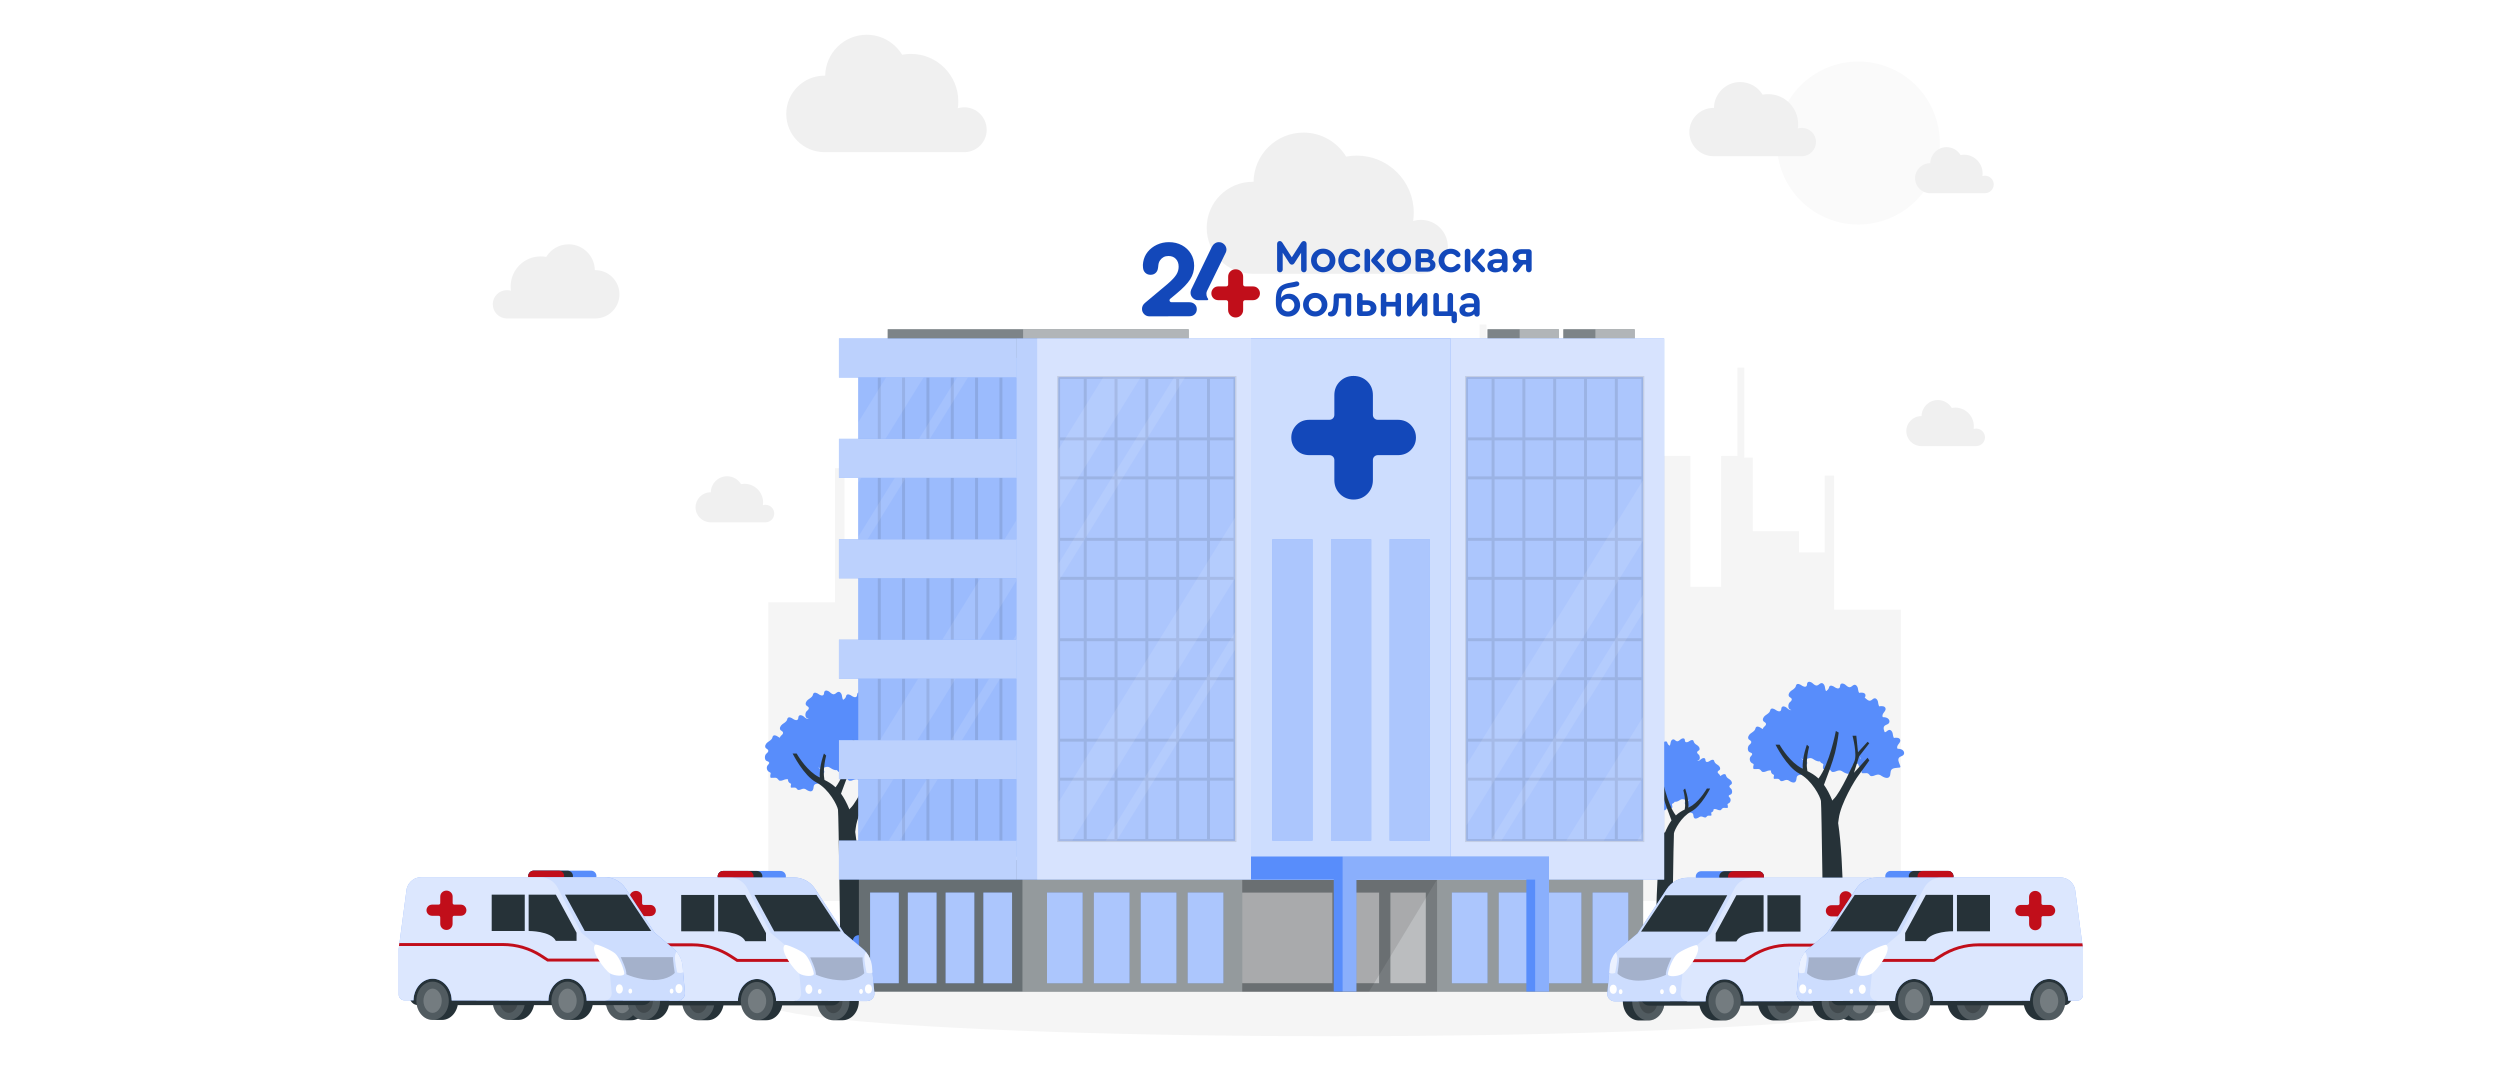 <?xml version="1.0" encoding="UTF-8"?>
<svg xmlns="http://www.w3.org/2000/svg" viewBox="0 0 500 213">
  <defs>
    <style>
      .cls-1 {
        opacity: .3;
      }

      .cls-1, .cls-2, .cls-3, .cls-4, .cls-5, .cls-6, .cls-7, .cls-8, .cls-9, .cls-10, .cls-11, .cls-12, .cls-13, .cls-14, .cls-15, .cls-16, .cls-17, .cls-18, .cls-19 {
        stroke-width: 0px;
      }

      .cls-1, .cls-2, .cls-3, .cls-9, .cls-10, .cls-11, .cls-13, .cls-15, .cls-16 {
        fill: #fff;
      }

      .cls-1, .cls-2, .cls-3, .cls-9, .cls-10, .cls-13, .cls-16, .cls-20, .cls-21, .cls-22 {
        isolation: isolate;
      }

      .cls-2, .cls-8 {
        opacity: .2;
      }

      .cls-5 {
        fill: #c10e1a;
      }

      .cls-6 {
        fill: #f5f5f5;
      }

      .cls-7 {
        fill: #f0f0f0;
      }

      .cls-9, .cls-15 {
        opacity: .7;
      }

      .cls-10, .cls-22 {
        opacity: .5;
      }

      .cls-12 {
        fill: #fafafa;
      }

      .cls-13, .cls-21 {
        opacity: .6;
      }

      .cls-14 {
        fill: #263238;
      }

      .cls-23, .cls-20, .cls-19 {
        opacity: .1;
      }

      .cls-16 {
        opacity: .4;
      }

      .cls-17 {
        fill: #588dfb;
      }

      .cls-18 {
        fill: #1348ba;
      }
    </style>
  </defs>
  <g id="_Слой_10" data-name="Слой 10">
    <rect class="cls-11" width="500" height="213"/>
  </g>
  <g id="Character_2" data-name="Character 2">
    <polygon class="cls-6" points="380.17 180.2 380.17 121.94 366.82 121.94 366.82 95.12 364.94 95.12 364.94 110.49 359.8 110.49 359.8 106.24 350.56 106.24 350.56 91.52 348.85 91.52 348.85 73.53 347.48 73.53 347.48 91.19 344.23 91.19 344.23 117.36 338.07 117.36 338.07 91.19 326.95 91.19 326.95 113.32 315.27 113.32 315.27 86.5 313.39 86.5 313.39 101.87 308.25 101.87 308.25 97.62 299.01 97.62 299.01 82.9 297.3 82.9 297.3 64.91 295.93 64.91 295.93 82.57 292.68 82.57 292.68 108.74 286.52 108.74 286.52 82.57 275.4 82.57 275.4 107.89 267.89 107.89 267.89 93.17 266.18 93.17 266.18 75.18 264.81 75.18 264.81 92.84 261.56 92.84 261.56 119.01 255.4 119.01 255.4 92.84 244.28 92.84 244.28 119.01 238.8 119.01 238.8 121.94 229.21 121.94 229.21 95.12 227.33 95.12 227.33 110.49 222.19 110.49 222.19 106.24 212.95 106.24 212.95 91.52 211.24 91.52 211.24 73.53 209.87 73.53 209.87 91.19 206.89 91.19 206.89 89.72 195.76 89.72 195.76 91.19 189.6 91.19 189.6 89.72 186.35 89.72 186.35 72.06 184.98 72.06 184.98 90.05 183.27 90.05 183.27 104.76 174.03 104.76 174.03 109.02 168.9 109.02 168.9 93.64 167.01 93.64 167.01 120.46 153.67 120.46 153.67 180.2 380.17 180.2"/>
    <circle class="cls-12" cx="371.66" cy="28.6" r="16.3" transform="translate(17.35 144.41) rotate(-22.5)"/>
    <path class="cls-7" d="m363.21,28.41c0-1.56-1.27-2.83-2.83-2.83-.28,0-.56.04-.81.12.04-.28.06-.57.06-.87,0-3.31-2.69-6-6-6-.38,0-.75.04-1.11.1-.92-1.51-2.58-2.52-4.48-2.52-2.87,0-5.2,2.31-5.25,5.17-.03,0-.06,0-.09,0-2.67,0-4.83,2.16-4.83,4.83s2.16,4.83,4.83,4.83h17.75,0c1.53-.05,2.75-1.3,2.75-2.83Z"/>
    <path class="cls-7" d="m98.55,60.86c0-1.56,1.27-2.83,2.83-2.83.28,0,.56.04.81.12-.04-.28-.06-.57-.06-.87,0-3.31,2.69-6,6-6,.38,0,.75.04,1.11.1.92-1.51,2.58-2.52,4.48-2.52,2.87,0,5.2,2.31,5.25,5.17.03,0,.06,0,.09,0,2.67,0,4.83,2.16,4.83,4.83,0,2.67-2.16,4.83-4.83,4.83h-17.75,0c-1.53-.05-2.75-1.3-2.75-2.83Z"/>
    <path class="cls-7" d="m197.33,25.94c0-2.48-2.01-4.48-4.48-4.48-.45,0-.88.07-1.29.19.07-.45.1-.91.1-1.38,0-5.24-4.25-9.49-9.49-9.49-.6,0-1.18.06-1.75.16-1.46-2.39-4.08-3.99-7.08-3.99-4.54,0-8.23,3.65-8.3,8.18-.05,0-.09,0-.14,0-4.22,0-7.65,3.42-7.65,7.65s3.42,7.65,7.65,7.65h28.08,0c2.42-.07,4.36-2.05,4.36-4.48Z"/>
    <path class="cls-7" d="m289.57,49.36c0-2.98-2.41-5.39-5.39-5.39-.54,0-1.06.08-1.55.23.08-.54.12-1.09.12-1.66,0-6.31-5.11-11.42-11.42-11.42-.72,0-1.42.07-2.1.2-1.76-2.87-4.91-4.8-8.53-4.8-5.47,0-9.91,4.39-9.99,9.84-.06,0-.11,0-.17,0-5.08,0-9.2,4.12-9.2,9.2s4.12,9.2,9.2,9.2h33.79s0,0,0,0c2.91-.08,5.24-2.46,5.24-5.39Z"/>
    <path class="cls-7" d="m398.75,36.9c0-.97-.79-1.76-1.76-1.76-.18,0-.35.03-.51.07.03-.18.04-.36.04-.54,0-2.06-1.67-3.73-3.73-3.73-.23,0-.46.02-.69.06-.57-.94-1.6-1.57-2.78-1.57-1.79,0-3.23,1.43-3.26,3.21-.02,0-.04,0-.05,0-1.66,0-3,1.35-3,3s1.35,3,3,3h11.03,0c.95-.03,1.71-.81,1.71-1.76Z"/>
    <path class="cls-7" d="m397,87.48c0-.97-.79-1.76-1.76-1.76-.18,0-.35.03-.51.07.03-.18.04-.36.04-.54,0-2.06-1.67-3.73-3.73-3.73-.23,0-.46.02-.69.06-.57-.94-1.6-1.57-2.78-1.57-1.79,0-3.23,1.43-3.26,3.21-.02,0-.04,0-.05,0-1.66,0-3,1.35-3,3,0,1.66,1.35,3,3,3h11.03,0c.95-.03,1.71-.81,1.71-1.76Z"/>
    <path class="cls-7" d="m154.85,102.72c0-.97-.79-1.76-1.76-1.76-.18,0-.35.03-.51.07.03-.18.04-.36.04-.54,0-2.06-1.67-3.73-3.73-3.73-.23,0-.46.02-.69.06-.57-.94-1.6-1.57-2.78-1.57-1.79,0-3.23,1.43-3.26,3.21-.02,0-.04,0-.05,0-1.66,0-3,1.35-3,3,0,1.66,1.35,3,3,3h11.03,0c.95-.03,1.71-.81,1.71-1.76Z"/>
    <path class="cls-7" d="m203.9,98.11c0-.97-.79-1.76-1.76-1.76-.18,0-.35.03-.51.07.03-.18.04-.36.04-.54,0-2.06-1.67-3.73-3.73-3.73-.23,0-.46.02-.69.06-.57-.94-1.6-1.57-2.78-1.57-1.79,0-3.23,1.43-3.26,3.21-.02,0-.04,0-.05,0-1.66,0-3,1.35-3,3s1.35,3,3,3h11.03s0,0,0,0c.95-.03,1.71-.8,1.71-1.76Z"/>
    <ellipse id="_Path_" data-name="&amp;lt;Path&amp;gt;" class="cls-6" cx="266.92" cy="200.61" rx="113.71" ry="6.64"/>
    <path class="cls-17" d="m361.5,190.46c-.07-.58-.04-1.42.68-1.66,1.12-.37,1.79-1.24,1.75-2.22s1.14-1.94,2.03-1.02.77-.71,1.95-1.1c1.18-.4,2.18.56,1.86,1.44-.32.88.84,1.43,2.24.68,1.39-.75,2.93.61,2.63,1.67-.3,1.06-.05,1.18.83.83.75-.3,1.99.38,2.02,1.38h-15.97Z"/>
    <path class="cls-17" d="m378.04,154.96c.04-.14.06-.3.07-.48.06-1,1.01-.84,1.82-.97.63-.11-1.04-1.7.23-2.21.24-.1.49-.2.61-.43.16-.3,0-.69-.28-.88-.28-.19-.63-.24-.97-.24-.21-.25-.04-.63.16-.89.2-.26.45-.55.37-.87-.11-.48-.79-.5-1.27-.4-.18-.29-.18-.65-.26-.98-.09-.33-.35-.68-.69-.63-.32.04-.51.4-.83.47-.36.09-.68-.24-.96-.48s-.78-.39-.98-.07c-.12.19-.05.45-.17.64-.21.32-.71.12-1.02-.11-.31-.23-.81-.44-1.03-.12-.07.1-.08.22-.12.33-.15.43-.61.64-.96.91-.36.27-.64.81-.34,1.15.15.16.41.23.49.44.09.26-.17.5-.39.68-.35.3-.42,1.19.05,1.44.2.1.48.13.53.35.04.19-.15.34-.28.49-.36.41-.21,1.14.28,1.38.11.05.25.1.29.21.03.08,0,.17-.03.26-.05.16-.06.33-.04.5,0,.06.02.12.06.16.04.03.1.04.15.04.67.03,1-.21,1.41.38.04.06.08.11.14.15.06.03.12.04.19.05.46.04.76-.25,1.19-.3.59-.07.71.23,1.23.47.81.38,1.2.15,1.36-.41Z"/>
    <path class="cls-17" d="m370.31,154.13c.04-.14.06-.3.07-.48.06-1,1.01-.84,1.82-.97.63-.11-1.04-1.7.23-2.21.24-.1.49-.2.61-.43.16-.3,0-.69-.28-.88-.28-.19-.63-.24-.97-.24-.21-.25-.04-.63.16-.89.2-.26.45-.55.37-.87-.12-.48-.79-.5-1.27-.4-.18-.29-.18-.65-.26-.98-.09-.33-.35-.68-.69-.63-.32.04-.51.4-.83.47-.36.09-.68-.24-.96-.48-.28-.24-.78-.39-.98-.07-.12.19-.05.45-.17.64-.21.32-.71.12-1.02-.11s-.81-.44-1.03-.12c-.07.1-.08.22-.12.33-.15.43-.61.64-.96.91-.36.27-.64.81-.34,1.15.15.16.41.23.49.44.09.26-.17.5-.39.68-.35.3-.42,1.19.05,1.44.2.1.48.13.53.35.04.19-.15.34-.28.49-.36.41-.21,1.14.28,1.38.11.05.25.1.29.21.03.08,0,.17-.03.26-.05.16-.06.33-.04.5,0,.06.02.12.06.16.04.03.1.04.15.04.67.03,1-.21,1.41.38.04.06.08.11.14.15.06.03.12.04.19.05.46.04.76-.25,1.19-.3.59-.07.71.23,1.23.47.81.38,1.2.15,1.36-.41Z"/>
    <path class="cls-17" d="m369.56,149.2c.04-.14.06-.3.07-.48.06-1,1.01-.84,1.82-.97.63-.11-1.04-1.7.23-2.21.24-.1.49-.2.61-.43.16-.3,0-.69-.28-.88-.28-.19-.63-.24-.97-.24-.21-.25-.04-.63.16-.89s.45-.55.37-.87c-.12-.48-.79-.5-1.27-.4-.18-.29-.18-.65-.26-.98-.09-.33-.35-.68-.69-.63-.32.04-.51.4-.83.47-.36.09-.68-.24-.96-.48s-.78-.39-.98-.07c-.12.19-.05.45-.17.64-.21.32-.71.12-1.02-.11s-.81-.44-1.03-.12c-.07.1-.08.22-.12.33-.15.43-.61.64-.96.91-.36.27-.64.81-.34,1.15.15.16.41.23.49.44.09.26-.17.5-.39.68-.35.3-.42,1.19.05,1.44.2.1.48.13.53.35.04.19-.15.34-.28.49-.36.41-.21,1.14.28,1.38.11.05.25.1.29.21.03.08,0,.17-.03.26-.05.16-.06.33-.04.5,0,.06.02.12.06.16.04.03.1.04.15.04.67.03,1-.21,1.41.38.04.06.08.11.14.15.06.03.12.04.19.05.46.04.76-.25,1.19-.3.59-.07.71.23,1.23.47.81.38,1.2.15,1.36-.41Z"/>
    <path class="cls-17" d="m364.47,151.66c.04-.14.06-.3.07-.48.06-1,1.01-.84,1.82-.97.63-.11-1.04-1.7.23-2.21.24-.1.49-.2.61-.43.16-.3,0-.69-.28-.88-.28-.19-.63-.24-.97-.24-.21-.25-.04-.63.16-.89.2-.26.45-.55.37-.87-.11-.48-.79-.5-1.27-.4-.18-.29-.18-.65-.26-.98-.09-.33-.35-.68-.69-.63-.32.04-.51.4-.83.47-.36.09-.68-.24-.96-.48s-.78-.39-.98-.07c-.12.19-.05.45-.17.64-.21.32-.71.12-1.02-.11s-.81-.44-1.03-.12c-.07.1-.08.22-.12.33-.15.43-.61.64-.96.91-.36.27-.64.81-.34,1.15.15.16.41.23.49.44.09.26-.17.5-.39.68-.35.3-.42,1.19.05,1.44.2.1.48.13.53.35.04.19-.15.34-.28.49-.36.41-.21,1.14.28,1.38.11.05.25.1.29.21.03.08,0,.17-.03.26-.05.16-.06.33-.04.5,0,.06.02.12.06.16.04.03.1.04.15.04.67.03,1-.21,1.41.38.04.06.08.11.14.15.06.03.12.04.19.05.46.04.76-.25,1.19-.3.59-.07.71.23,1.23.47.81.38,1.2.15,1.36-.41Z"/>
    <path class="cls-17" d="m359.32,150.52c.04-.14.06-.3.07-.48.06-1,1.01-.84,1.82-.97.63-.11-1.04-1.7.23-2.21.24-.1.49-.2.61-.43.16-.3,0-.69-.28-.88-.28-.19-.63-.24-.97-.24-.21-.25-.04-.63.16-.89.2-.26.45-.55.37-.87-.12-.48-.79-.5-1.27-.4-.18-.29-.18-.65-.26-.98-.09-.33-.35-.68-.69-.63-.32.04-.51.4-.83.47-.36.09-.68-.24-.96-.48-.28-.24-.78-.39-.98-.07-.12.19-.05.45-.17.64-.21.32-.71.12-1.02-.11-.31-.23-.81-.44-1.03-.12-.07.1-.08.22-.12.33-.15.43-.61.64-.96.91-.36.27-.64.81-.34,1.15.15.16.41.23.49.44.09.26-.17.5-.39.68-.35.3-.42,1.19.05,1.44.2.1.48.13.53.35.04.19-.15.34-.28.49-.36.41-.21,1.14.28,1.38.11.05.25.1.29.21.03.08,0,.17-.03.26-.05.16-.06.33-.04.5,0,.06.02.12.06.16.04.03.1.04.15.04.67.03,1-.21,1.41.38.04.06.08.11.14.15.06.03.12.04.19.05.46.04.76-.25,1.19-.3.59-.07.71.23,1.23.47.81.38,1.2.15,1.36-.41Z"/>
    <path class="cls-17" d="m359.25,156.03c.03-.11.05-.24.06-.38.05-.78.79-.66,1.43-.77.5-.08-.82-1.34.18-1.74.19-.08.39-.16.48-.34.13-.23,0-.54-.22-.69-.22-.15-.5-.19-.76-.19-.16-.2-.03-.5.13-.7.16-.2.35-.43.29-.68-.09-.38-.62-.39-1-.32-.14-.23-.14-.51-.21-.77-.07-.26-.27-.53-.54-.5-.25.03-.4.31-.65.37-.29.07-.53-.19-.76-.38-.22-.19-.62-.31-.77-.06-.09.15-.04.36-.13.51-.17.26-.56.1-.81-.08-.25-.18-.64-.34-.81-.09-.05.08-.06.17-.1.26-.12.33-.48.5-.76.72-.28.21-.51.64-.27.9.12.13.32.18.38.35.07.21-.14.39-.3.53-.28.24-.33.94.04,1.13.15.08.38.11.42.28.03.15-.12.27-.22.39-.28.32-.16.9.22,1.08.09.04.2.08.23.17.02.07,0,.14-.02.2-.04.13-.05.26-.04.39,0,.04.01.09.05.12.03.03.08.03.12.03.53.02.78-.16,1.11.3.03.04.06.09.11.12.04.03.1.03.15.04.36.03.6-.2.93-.24.46-.06.56.18.96.37.64.3.95.12,1.07-.32Z"/>
    <path class="cls-17" d="m356.37,154.13c.04-.14.06-.3.07-.48.06-1,1.01-.84,1.82-.97.63-.11-1.04-1.7.23-2.21.24-.1.49-.2.61-.43.16-.3,0-.69-.28-.88-.28-.19-.63-.24-.97-.24-.21-.25-.04-.63.16-.89.2-.26.45-.55.37-.87-.12-.48-.79-.5-1.27-.4-.18-.29-.18-.65-.26-.98-.09-.33-.35-.68-.69-.63-.32.04-.51.4-.83.47-.36.09-.68-.24-.96-.48-.28-.24-.78-.39-.98-.07-.12.19-.05.45-.17.64-.21.32-.71.12-1.02-.11-.31-.23-.81-.44-1.03-.12-.07.1-.08.22-.12.33-.15.43-.61.64-.96.91s-.64.81-.34,1.15c.15.16.41.23.49.44.09.26-.17.5-.39.68-.35.3-.42,1.19.05,1.44.2.1.48.13.53.35.04.19-.15.34-.28.49-.36.41-.21,1.14.28,1.38.11.05.25.1.29.21.03.08,0,.17-.03.26-.05.16-.06.33-.04.5,0,.06.02.12.06.16.04.03.1.04.15.04.67.03,1-.21,1.41.38.04.06.08.11.14.15.06.03.12.04.19.05.46.04.76-.25,1.19-.3.59-.07.71.23,1.23.47.81.38,1.2.15,1.36-.41Z"/>
    <path class="cls-17" d="m364.47,145.6c.04-.14.06-.3.07-.48.06-1,1.01-.84,1.82-.97.63-.11-1.04-1.7.23-2.21.24-.1.49-.2.61-.43.16-.3,0-.69-.28-.88-.28-.19-.63-.24-.97-.24-.21-.25-.04-.63.16-.89.2-.26.45-.55.37-.87-.11-.48-.79-.5-1.27-.4-.18-.29-.18-.65-.26-.98-.09-.33-.35-.68-.69-.63-.32.04-.51.4-.83.47-.36.09-.68-.24-.96-.48-.28-.24-.78-.39-.98-.07-.12.19-.05.45-.17.64-.21.32-.71.12-1.02-.11-.31-.23-.81-.44-1.03-.12-.07.1-.08.22-.12.33-.15.43-.61.64-.96.91-.36.27-.64.81-.34,1.15.15.16.41.23.49.44.09.26-.17.5-.39.68-.35.3-.42,1.19.05,1.44.2.1.48.13.53.35.04.19-.15.34-.28.49-.36.41-.21,1.14.28,1.38.11.05.25.1.29.21.03.08,0,.17-.03.26-.05.16-.06.33-.04.5,0,.06.02.12.06.16.04.03.1.04.15.04.67.03,1-.21,1.41.38.04.06.08.11.14.15.06.03.12.04.19.05.46.04.76-.25,1.19-.3.59-.07.71.23,1.23.47.81.38,1.2.15,1.36-.41Z"/>
    <path class="cls-17" d="m371.08,145.94c.04-.14.06-.3.07-.48.06-1,1.01-.84,1.82-.97.63-.11-1.04-1.7.23-2.21.24-.1.49-.2.61-.43.16-.3,0-.69-.28-.88-.28-.19-.63-.24-.97-.24-.21-.25-.04-.63.16-.89s.45-.55.37-.87c-.11-.48-.79-.5-1.27-.4-.18-.29-.18-.65-.26-.98-.09-.33-.35-.68-.69-.63-.32.04-.51.4-.83.47-.36.09-.68-.24-.96-.48s-.78-.39-.98-.07c-.12.19-.05.45-.17.64-.21.32-.71.12-1.02-.11-.31-.23-.81-.44-1.03-.12-.07.1-.08.22-.12.33-.15.43-.61.64-.96.91-.36.27-.64.81-.34,1.15.15.16.41.23.49.44.09.26-.17.5-.39.68-.35.3-.42,1.19.05,1.44.2.1.48.13.53.35.04.19-.15.34-.28.49-.36.41-.21,1.14.28,1.38.11.05.25.1.29.21.03.08,0,.17-.03.26-.05.16-.06.33-.04.5,0,.06.02.12.06.16.04.03.1.04.15.04.67.03,1-.21,1.41.38.04.06.08.11.14.15.06.03.12.04.19.05.46.04.76-.25,1.19-.3.59-.07.71.23,1.23.47.81.38,1.2.15,1.36-.41Z"/>
    <path class="cls-17" d="m375.1,148.64c.04-.14.06-.3.07-.48.06-1,1.01-.84,1.82-.97.63-.11-1.04-1.7.23-2.21.24-.1.49-.2.61-.43.16-.3,0-.69-.28-.88-.28-.19-.63-.24-.97-.24-.21-.25-.04-.63.16-.89.2-.26.45-.55.37-.87-.12-.48-.79-.5-1.27-.4-.18-.29-.18-.65-.26-.98-.09-.33-.35-.68-.69-.63-.32.04-.51.4-.83.47-.36.09-.68-.24-.96-.48s-.78-.39-.98-.07c-.12.19-.05.45-.17.64-.21.32-.71.12-1.02-.11s-.81-.44-1.03-.12c-.07.1-.08.22-.12.33-.15.43-.61.64-.96.91s-.64.81-.34,1.15c.15.16.41.23.49.44.09.26-.17.5-.39.68-.35.3-.42,1.19.05,1.44.2.1.48.13.53.35.04.19-.15.34-.28.49-.36.41-.21,1.14.28,1.38.11.05.25.1.29.21.03.08,0,.17-.03.26-.05.16-.06.33-.04.5,0,.06.02.12.06.16.04.03.1.04.15.04.67.03,1-.21,1.41.38.04.06.08.11.14.15.06.03.12.04.19.05.46.04.76-.25,1.19-.3.59-.07.71.23,1.23.47.81.38,1.2.15,1.36-.41Z"/>
    <path class="cls-14" d="m373.88,152.06s-1.68,2.38-2.26,3.13c-.58.75-3.48,5.45-3.87,8.55-.04.33-.08.62-.12.87,1.25,8.23,1.05,23.27,1.01,25.85h-3.95c-.04-2.91-.37-29.46-.5-30.27-.13-.86-1.78-4.13-4.33-5.47-2.55-1.34-4.75-5.78-4.75-5.78h.81s1.51,2.72,3.65,4.23c.31.22.63.4.96.57-.08-2.45.85-4.8.85-4.8l.44.41c-.59,2.43-.51,3.98-.34,4.87.72.36,1.47.78,2.22,1.48,2.22-2.89,3.47-9.5,3.47-9.5l.57.31s-.19,1.8-.74,4.06c-.42,1.71-1.64,4.93-2.21,6.4.57.79,1.13,1.81,1.68,3.15.06-.1.13-.18.21-.26,1.45-1.31,4.17-7.5,4.17-7.5.66-1.44-.35-5.21-.35-5.21h.76l.34,3.3,1.91-2.09.35.29-2.03,2.61-1.04,3.3,2.72-3.01.35.52Z"/>
    <path class="cls-17" d="m369.9,190.46h-12.99c-.18-.61.29-1.34.8-1.44.63-.13,1.27-1.24,1.3-1.95s1.17-2.89,2.94-1.54c1.77,1.35,1.23.2,2.51-.18,1.28-.38,2.09.71,1.53,1.53,0,0,1.29-.32,1.82.88.53,1.2,0,1.95,0,1.95,0,0,1.63-.05,2.09.76Z"/>
    <path class="cls-17" d="m336.93,190.8c.06-.46.03-1.13-.54-1.32-.89-.29-1.42-.99-1.39-1.77.03-.78-.91-1.54-1.62-.81s-.61-.56-1.55-.88-1.74.45-1.48,1.15c.26.7-.67,1.14-1.78.54-1.11-.59-2.33.49-2.1,1.33.24.85.04.94-.66.66-.6-.24-1.59.3-1.61,1.1h12.73Z"/>
    <path class="cls-17" d="m323.74,162.51c-.03-.11-.05-.24-.06-.38-.05-.79-.8-.67-1.45-.78-.5-.08.83-1.36-.19-1.77-.19-.08-.39-.16-.49-.34-.13-.24,0-.55.22-.7s.5-.19.77-.19c.17-.2.03-.5-.13-.71-.16-.21-.36-.44-.3-.69.09-.38.63-.4,1.01-.32.14-.23.14-.52.21-.78s.28-.54.55-.51c.25.03.41.32.66.38.29.07.54-.19.77-.38.23-.19.62-.31.78-.06.09.15.04.36.13.51.17.26.57.1.82-.09.25-.18.64-.35.82-.09.05.08.07.18.1.27.12.34.48.51.77.72s.51.65.27.91c-.12.13-.33.18-.39.35-.07.21.14.39.31.54.28.24.33.95-.04,1.15-.16.08-.38.11-.42.28-.03.15.12.27.23.39.28.33.16.91-.23,1.1-.09.04-.2.08-.23.17-.02.07,0,.14.02.21.04.13.05.26.04.4,0,.05-.01.09-.05.12-.03.03-.08.03-.12.03-.54.02-.79-.17-1.12.3-.03.04-.06.09-.11.12-.04.03-.1.03-.15.04-.37.03-.61-.2-.94-.24-.47-.06-.57.18-.98.37-.65.3-.96.12-1.08-.32Z"/>
    <path class="cls-17" d="m329.91,161.84c-.03-.11-.05-.24-.06-.38-.05-.79-.8-.67-1.45-.77-.5-.08.83-1.36-.19-1.77-.19-.08-.39-.16-.49-.34-.13-.24,0-.55.22-.7.22-.16.5-.19.77-.19.17-.2.03-.5-.13-.71s-.36-.44-.3-.69c.09-.38.63-.4,1.01-.32.14-.23.14-.52.21-.78.07-.26.28-.54.55-.51.25.03.41.32.66.38.29.07.54-.19.77-.38.23-.19.62-.31.78-.06.09.15.04.36.13.51.17.26.57.1.82-.09.25-.18.64-.35.82-.09.05.08.07.18.1.27.12.34.48.51.77.72.29.22.51.65.27.91-.12.13-.33.18-.39.35-.07.21.14.39.31.54.28.24.33.95-.04,1.15-.16.08-.38.11-.42.28-.03.15.12.27.23.39.28.33.16.91-.23,1.1-.09.04-.2.08-.23.17-.02.07,0,.14.02.21.04.13.05.26.04.4,0,.05-.01.09-.05.12-.03.03-.08.03-.12.03-.54.02-.79-.17-1.12.3-.03.04-.06.09-.11.12-.04.03-.1.03-.15.04-.37.03-.61-.2-.94-.24-.47-.06-.57.18-.98.37-.65.3-.96.12-1.08-.32Z"/>
    <path class="cls-17" d="m330.5,157.91c-.03-.11-.05-.24-.06-.38-.05-.79-.8-.67-1.45-.78-.5-.08.83-1.36-.19-1.77-.19-.08-.39-.16-.49-.34-.13-.24,0-.55.22-.7.22-.16.5-.19.77-.19.17-.2.03-.5-.13-.71-.16-.21-.36-.44-.3-.69.09-.38.63-.4,1.01-.32.14-.23.14-.52.21-.78.07-.26.28-.54.55-.51.25.03.41.32.66.38.29.07.54-.19.77-.38.23-.19.62-.31.78-.06.09.15.04.36.13.51.17.26.57.1.82-.09.25-.18.64-.35.82-.09.05.08.07.18.1.27.12.34.48.51.77.72s.51.65.27.91c-.12.13-.33.18-.39.35-.07.21.14.39.31.54.28.24.33.95-.04,1.15-.16.08-.38.11-.42.28-.03.15.12.27.23.39.28.33.16.91-.23,1.1-.09.04-.2.08-.23.17-.02.07,0,.14.02.21.04.13.05.26.04.4,0,.05-.01.09-.05.12-.03.03-.08.03-.12.03-.54.02-.79-.17-1.12.3-.03.04-.06.09-.11.12-.04.03-.1.03-.15.04-.37.03-.61-.2-.94-.24-.47-.06-.57.18-.98.37-.65.3-.96.12-1.08-.32Z"/>
    <path class="cls-17" d="m334.56,159.87c-.03-.11-.05-.24-.06-.38-.05-.79-.8-.67-1.45-.77-.5-.08.83-1.36-.19-1.77-.19-.08-.39-.16-.49-.34-.13-.24,0-.55.22-.7.22-.16.5-.19.77-.19.17-.2.03-.5-.13-.71s-.36-.44-.3-.69c.09-.38.63-.4,1.01-.32.14-.23.14-.52.21-.78s.28-.54.55-.51c.25.03.41.32.66.38.29.07.54-.19.77-.38s.62-.31.78-.06c.09.15.04.36.13.51.17.26.57.1.82-.09.25-.18.64-.35.82-.09.05.08.07.18.1.27.12.34.48.51.77.72s.51.65.27.91c-.12.13-.33.18-.39.35-.07.21.14.39.31.54.28.24.33.95-.04,1.15-.16.08-.38.11-.42.28-.03.15.12.27.23.39.28.33.16.91-.23,1.1-.09.04-.2.08-.23.17-.02.07,0,.14.02.21.04.13.05.26.04.4,0,.05-.01.09-.05.12-.03.03-.08.03-.12.03-.54.02-.79-.17-1.12.3-.03.04-.06.09-.11.12-.04.03-.1.03-.15.04-.37.03-.61-.2-.94-.24-.47-.06-.57.18-.98.37-.65.3-.96.12-1.08-.32Z"/>
    <path class="cls-17" d="m338.67,158.97c-.03-.11-.05-.24-.06-.38-.05-.79-.8-.67-1.45-.77-.5-.08.83-1.36-.19-1.77-.19-.08-.39-.16-.49-.34-.13-.24,0-.55.22-.7.22-.16.5-.19.77-.19.17-.2.03-.5-.13-.71-.16-.21-.36-.44-.3-.69.09-.38.63-.4,1.01-.32.14-.23.14-.52.21-.78.07-.26.28-.54.55-.51.25.03.41.32.66.38.29.07.54-.19.77-.38.23-.19.62-.31.78-.06.09.15.04.36.13.51.17.26.57.1.82-.09.25-.18.64-.35.82-.09.05.08.07.18.1.27.12.34.48.51.77.72s.51.65.27.91c-.12.13-.33.18-.39.35-.07.21.14.39.31.54.28.24.33.95-.04,1.15-.16.08-.38.11-.42.28-.03.15.12.27.23.39.28.33.16.91-.23,1.1-.09.04-.2.08-.23.17-.02.07,0,.14.02.21.04.13.05.26.04.4,0,.05-.01.09-.05.12-.03.03-.08.03-.12.03-.54.02-.79-.17-1.12.3-.03.04-.06.09-.11.12-.04.03-.1.03-.15.04-.37.03-.61-.2-.94-.24-.47-.06-.57.18-.98.37-.65.3-.96.12-1.08-.32Z"/>
    <path class="cls-17" d="m338.72,163.36c-.02-.09-.04-.19-.05-.3-.04-.62-.63-.53-1.14-.61-.4-.07.65-1.07-.15-1.39-.15-.06-.31-.13-.39-.27-.1-.19,0-.43.17-.55.17-.12.39-.15.61-.15.13-.16.02-.4-.1-.56s-.28-.35-.23-.55c.07-.3.49-.31.8-.25.11-.18.11-.41.16-.62.05-.21.22-.42.43-.4.2.02.32.25.52.3.23.05.43-.15.6-.3.18-.15.49-.25.61-.05.07.12.03.29.11.4.13.2.45.08.64-.07s.51-.27.64-.07c.04.06.05.14.08.21.09.27.38.4.61.57.22.17.4.51.21.72-.09.1-.26.14-.31.28-.06.16.11.31.24.42.22.19.26.75-.03.9-.12.06-.3.08-.33.22-.03.12.1.21.18.31.22.26.13.72-.18.86-.07.03-.16.06-.18.13-.02.05,0,.11.02.16.03.1.04.21.03.31,0,.04-.01.07-.04.1-.02.02-.06.02-.09.03-.42.02-.62-.13-.88.24-.02.04-.05.07-.09.09-.03.02-.08.03-.12.03-.29.02-.48-.16-.74-.19-.37-.05-.45.14-.77.29-.51.24-.76.09-.85-.25Z"/>
    <path class="cls-17" d="m341.02,161.84c-.03-.11-.05-.24-.06-.38-.05-.79-.8-.67-1.45-.77-.5-.08.83-1.36-.19-1.77-.19-.08-.39-.16-.49-.34-.13-.24,0-.55.22-.7.22-.16.5-.19.77-.19.17-.2.03-.5-.13-.71s-.36-.44-.3-.69c.09-.38.63-.4,1.01-.32.14-.23.14-.52.21-.78.07-.26.28-.54.55-.51.25.03.41.32.66.38.29.07.54-.19.77-.38.23-.19.62-.31.78-.06.09.15.04.36.13.51.17.26.57.1.82-.09.25-.18.64-.35.82-.09.05.08.07.18.1.27.12.34.48.51.77.72.29.22.51.65.27.91-.12.13-.33.18-.39.35-.07.21.14.39.31.54.28.24.33.95-.04,1.15-.16.08-.38.11-.42.28-.03.15.12.27.23.39.28.33.16.91-.23,1.1-.09.04-.2.08-.23.17-.02.07,0,.14.02.21.04.13.05.26.04.4,0,.05-.01.09-.05.12-.03.03-.08.03-.12.03-.54.02-.79-.17-1.12.3-.03.04-.06.09-.11.12-.04.03-.1.03-.15.04-.37.03-.61-.2-.94-.24-.47-.06-.57.18-.98.37-.65.3-.96.12-1.08-.32Z"/>
    <path class="cls-17" d="m334.56,155.04c-.03-.11-.05-.24-.06-.38-.05-.79-.8-.67-1.45-.78-.5-.08.83-1.36-.19-1.77-.19-.08-.39-.16-.49-.34-.13-.24,0-.55.22-.7.22-.16.5-.19.77-.19.17-.2.03-.5-.13-.71-.16-.21-.36-.44-.3-.69.09-.38.63-.4,1.01-.32.14-.23.14-.52.21-.78.07-.26.28-.54.55-.51.25.03.41.32.66.38.29.07.54-.19.77-.38.23-.19.62-.31.78-.06.09.15.04.36.13.51.17.26.57.1.82-.09.25-.18.64-.35.82-.09.05.08.07.18.1.27.12.34.48.51.77.72s.51.65.27.91c-.12.13-.33.18-.39.35-.07.21.14.39.31.54.28.24.33.95-.04,1.15-.16.08-.38.11-.42.28-.03.15.12.27.23.39.28.33.16.91-.23,1.1-.09.04-.2.08-.23.17-.02.07,0,.14.02.21.04.13.05.26.04.4,0,.05-.01.09-.05.12-.03.03-.08.03-.12.03-.54.02-.79-.17-1.12.3-.03.04-.06.09-.11.12-.04.03-.1.03-.15.04-.37.03-.61-.2-.94-.24-.47-.06-.57.18-.98.37-.65.3-.96.12-1.08-.32Z"/>
    <path class="cls-17" d="m329.29,155.31c-.03-.11-.05-.24-.06-.38-.05-.79-.8-.67-1.45-.78-.5-.08.83-1.36-.19-1.77-.19-.08-.39-.16-.49-.34-.13-.24,0-.55.22-.7.22-.16.5-.19.77-.19.17-.2.03-.5-.13-.71-.16-.21-.36-.44-.3-.69.09-.38.63-.4,1.01-.32.14-.23.14-.52.21-.78.07-.26.28-.54.55-.51.25.03.41.32.66.38.29.07.54-.19.77-.38.23-.19.62-.31.78-.06.09.15.04.36.13.51.17.26.57.1.82-.09.25-.18.64-.35.82-.09.05.08.07.18.1.27.12.34.48.51.77.72s.51.65.27.91c-.12.13-.33.18-.39.35-.07.21.14.39.31.54.28.24.33.95-.04,1.15-.16.08-.38.11-.42.28-.03.15.12.27.23.39.28.33.16.91-.23,1.1-.09.04-.2.08-.23.17-.02.07,0,.14.02.21.04.13.05.26.04.4,0,.05-.01.09-.05.12-.03.03-.08.03-.12.03-.54.02-.79-.17-1.12.3-.03.04-.06.09-.11.12-.04.03-.1.03-.15.04-.37.03-.61-.2-.94-.24-.47-.06-.57.18-.98.37-.65.3-.96.12-1.08-.32Z"/>
    <path class="cls-17" d="m326.09,157.47c-.03-.11-.05-.24-.06-.38-.05-.79-.8-.67-1.45-.77-.5-.08.83-1.36-.19-1.77-.19-.08-.39-.16-.49-.34-.13-.24,0-.55.22-.7.22-.16.5-.19.77-.19.17-.2.03-.5-.13-.71-.16-.21-.36-.44-.3-.69.09-.38.63-.4,1.01-.32.14-.23.14-.52.21-.78.07-.26.28-.54.55-.51.25.03.41.32.66.38.29.07.54-.19.77-.38.23-.19.62-.31.78-.06.09.15.04.36.13.51.17.26.57.1.82-.09.25-.18.64-.35.82-.09.05.08.07.18.1.27.12.34.48.51.77.72s.51.65.27.91c-.12.13-.33.18-.39.35-.07.21.14.39.31.54.28.24.33.95-.04,1.15-.16.08-.38.11-.42.28-.03.15.12.27.23.39.28.33.16.91-.23,1.1-.09.04-.2.08-.23.17-.02.07,0,.14.02.21.04.13.05.26.04.4,0,.05-.01.09-.05.12-.03.03-.08.03-.12.03-.54.02-.79-.17-1.12.3-.03.04-.06.09-.11.12-.04.03-.1.03-.15.04-.37.03-.61-.2-.94-.24-.47-.06-.57.18-.98.37-.65.3-.96.12-1.08-.32Z"/>
    <path class="cls-14" d="m327.06,160.2s1.34,1.89,1.8,2.49c.46.6,2.77,4.34,3.09,6.82.03.26.07.49.1.69-.99,6.56-.84,18.55-.8,20.6h3.15c.03-2.32.3-23.48.39-24.13.1-.68,1.42-3.29,3.45-4.36,2.03-1.07,3.79-4.61,3.79-4.61h-.65s-1.2,2.17-2.91,3.37c-.25.17-.51.32-.77.46.06-1.96-.68-3.83-.68-3.83l-.35.32c.47,1.93.41,3.17.27,3.88-.57.29-1.17.62-1.77,1.18-1.77-2.3-2.77-7.58-2.77-7.58l-.45.25s.15,1.43.59,3.23c.33,1.36,1.31,3.93,1.76,5.1-.45.63-.9,1.44-1.34,2.51-.05-.08-.11-.15-.17-.2-1.15-1.04-3.33-5.98-3.33-5.98-.53-1.15.28-4.16.28-4.16h-.61l-.27,2.63-1.52-1.66-.28.23,1.62,2.08.83,2.63-2.17-2.4-.28.42Z"/>
    <path class="cls-17" d="m330.23,190.8h10.35c.15-.49-.23-1.07-.64-1.15-.5-.1-1.01-.99-1.03-1.55-.02-.56-.93-2.3-2.34-1.23-1.41,1.07-.98.16-2-.14-1.02-.3-1.66.57-1.22,1.22,0,0-1.03-.26-1.45.7s0,1.55,0,1.55c0,0-1.3-.04-1.67.61Z"/>
    <path class="cls-17" d="m175.26,192.21c.07-.58.04-1.42-.68-1.66-1.12-.37-1.79-1.24-1.75-2.22.04-.98-1.14-1.94-2.03-1.02-.88.92-.77-.71-1.95-1.1-1.18-.4-2.18.56-1.86,1.44.32.88-.84,1.43-2.24.68-1.39-.75-2.93.61-2.63,1.67.3,1.06.05,1.18-.83.83-.75-.3-1.99.38-2.02,1.38h15.97Z"/>
    <path class="cls-17" d="m181.45,156.72c.04-.14.06-.3.07-.48.06-1,1.01-.84,1.82-.97.63-.11-1.04-1.7.23-2.21.24-.1.49-.2.61-.43.16-.3,0-.69-.28-.88-.28-.19-.63-.24-.97-.24-.21-.25-.04-.63.16-.89.2-.26.45-.55.37-.87-.11-.48-.79-.5-1.27-.4-.18-.29-.18-.65-.26-.98s-.35-.68-.69-.63c-.32.04-.51.4-.83.47-.36.09-.68-.24-.96-.48s-.78-.39-.98-.07c-.12.19-.05.45-.17.64-.21.32-.71.12-1.02-.11-.31-.23-.81-.44-1.03-.12-.07.1-.08.22-.12.33-.15.43-.61.64-.96.91-.36.27-.64.81-.34,1.15.15.16.41.23.49.44.09.26-.17.5-.39.68-.35.3-.42,1.19.05,1.44.2.1.48.13.53.35.04.19-.15.34-.28.49-.36.41-.21,1.14.28,1.38.11.05.25.1.29.21.03.08,0,.17-.03.26-.05.16-.06.33-.04.5,0,.06.02.12.06.16.04.03.1.04.15.04.67.03,1-.21,1.41.38.04.06.08.11.14.15.06.03.12.04.19.05.46.04.76-.25,1.19-.3.59-.07.71.23,1.23.47.81.38,1.2.15,1.36-.41Z"/>
    <path class="cls-17" d="m173.72,155.88c.04-.14.06-.3.07-.48.06-1,1.01-.84,1.82-.97.63-.11-1.04-1.7.23-2.21.24-.1.49-.2.61-.43.16-.3,0-.69-.28-.88-.28-.19-.63-.24-.97-.24-.21-.25-.04-.63.16-.89.2-.26.45-.55.37-.87-.12-.48-.79-.5-1.27-.4-.18-.29-.18-.65-.26-.98-.09-.33-.35-.68-.69-.63-.32.04-.51.4-.83.47-.36.09-.68-.24-.96-.48s-.78-.39-.98-.07c-.12.19-.05.45-.17.64-.21.32-.71.12-1.02-.11s-.81-.44-1.03-.12c-.07.1-.08.22-.12.33-.15.43-.61.64-.96.91s-.64.81-.34,1.15c.15.16.41.23.49.44.09.26-.17.5-.39.68-.35.3-.42,1.19.05,1.44.2.1.48.13.53.35.04.19-.15.34-.28.49-.36.41-.21,1.14.28,1.38.11.05.25.1.29.21.03.08,0,.17-.03.26-.05.16-.06.33-.04.5,0,.06.02.12.06.16.04.03.1.04.15.04.67.03,1-.21,1.41.38.04.06.08.11.14.15.06.03.12.04.19.05.46.04.76-.25,1.19-.3.59-.07.71.23,1.23.47.81.38,1.2.15,1.36-.41Z"/>
    <path class="cls-17" d="m172.97,150.96c.04-.14.06-.3.07-.48.06-1,1.01-.84,1.82-.97.63-.11-1.04-1.7.23-2.21.24-.1.49-.2.61-.43.16-.3,0-.69-.28-.88s-.63-.24-.97-.24c-.21-.25-.04-.63.16-.89.2-.26.45-.55.37-.87-.12-.48-.79-.5-1.27-.4-.18-.29-.18-.65-.26-.98-.09-.33-.35-.68-.69-.63-.32.04-.51.4-.83.47-.36.09-.68-.24-.96-.48-.28-.24-.78-.39-.98-.07-.12.19-.05.45-.17.64-.21.32-.71.12-1.02-.11-.31-.23-.81-.44-1.03-.12-.07.1-.08.22-.12.33-.15.43-.61.64-.96.91-.36.27-.64.81-.34,1.15.15.16.41.23.49.44.09.26-.17.5-.39.68-.35.3-.42,1.19.05,1.44.2.1.48.13.53.35.04.19-.15.34-.28.49-.36.41-.21,1.14.28,1.38.11.05.25.1.29.21.03.08,0,.17-.03.26-.05.16-.06.33-.04.5,0,.06.02.12.06.16.04.03.1.04.15.04.67.03,1-.21,1.41.38.04.06.08.11.14.15.06.03.12.04.19.05.46.04.76-.25,1.19-.3.59-.07.71.23,1.23.47.81.38,1.2.15,1.36-.41Z"/>
    <path class="cls-17" d="m167.88,153.41c.04-.14.06-.3.07-.48.06-1,1.01-.84,1.82-.97.63-.11-1.04-1.7.23-2.21.24-.1.49-.2.61-.43.16-.3,0-.69-.28-.88-.28-.19-.63-.24-.97-.24-.21-.25-.04-.63.16-.89.2-.26.45-.55.37-.87-.12-.48-.79-.5-1.27-.4-.18-.29-.18-.65-.26-.98-.09-.33-.35-.68-.69-.63-.32.04-.51.4-.83.47-.36.09-.68-.24-.96-.48-.28-.24-.78-.39-.98-.07-.12.19-.05.45-.17.64-.21.32-.71.12-1.02-.11-.31-.23-.81-.44-1.03-.12-.07.1-.08.22-.12.33-.15.43-.61.64-.96.91-.36.27-.64.81-.34,1.15.15.16.41.23.49.44.09.26-.17.5-.39.68-.35.3-.42,1.19.05,1.44.2.1.48.13.53.35.04.19-.15.34-.28.49-.36.41-.21,1.14.28,1.38.11.05.25.1.29.21.03.08,0,.17-.03.26-.05.16-.06.33-.04.5,0,.06.02.12.06.16.04.03.1.04.15.04.67.03,1-.21,1.41.38.04.06.08.11.14.15.06.03.12.04.19.05.46.04.76-.25,1.19-.3.59-.07.71.23,1.23.47.81.38,1.2.15,1.36-.41Z"/>
    <path class="cls-17" d="m162.73,152.28c.04-.14.06-.3.07-.48.06-1,1.01-.84,1.82-.97.63-.11-1.04-1.7.23-2.21.24-.1.49-.2.61-.43.16-.3,0-.69-.28-.88-.28-.19-.63-.24-.97-.24-.21-.25-.04-.63.16-.89.2-.26.45-.55.37-.87-.12-.48-.79-.5-1.27-.4-.18-.29-.18-.65-.26-.98-.09-.33-.35-.68-.69-.63-.32.04-.51.4-.83.47-.36.09-.68-.24-.96-.48-.28-.24-.78-.39-.98-.07-.12.19-.05.45-.17.64-.21.32-.71.12-1.02-.11-.31-.23-.81-.44-1.03-.12-.07.1-.08.22-.12.33-.15.43-.61.64-.96.91-.36.27-.64.81-.34,1.15.15.16.41.23.49.44.09.26-.17.5-.39.68-.35.3-.42,1.19.05,1.44.2.1.48.13.53.35.04.19-.15.34-.28.49-.36.41-.21,1.14.28,1.38.11.05.25.1.29.21.03.08,0,.17-.03.26-.05.16-.06.33-.04.5,0,.06.02.12.06.16.04.03.1.04.15.04.67.03,1-.21,1.41.38.04.06.08.11.14.15.06.03.12.04.19.05.46.04.76-.25,1.19-.3.59-.07.71.23,1.23.47.81.38,1.2.15,1.36-.41Z"/>
    <path class="cls-17" d="m162.66,157.79c.03-.11.05-.24.06-.38.05-.78.79-.66,1.43-.77.5-.08-.82-1.34.18-1.74.19-.08.39-.16.48-.34.13-.23,0-.54-.22-.69-.22-.15-.5-.19-.76-.19-.16-.2-.03-.5.13-.7.16-.2.35-.43.29-.68-.09-.38-.62-.39-1-.32-.14-.23-.14-.51-.21-.77-.07-.26-.27-.53-.54-.5-.25.03-.4.31-.65.37-.29.07-.53-.19-.76-.38-.22-.19-.62-.31-.77-.06-.09.15-.04.36-.13.51-.17.26-.56.1-.81-.08s-.64-.34-.81-.09c-.05.08-.06.17-.1.26-.12.33-.48.5-.76.72-.28.21-.51.64-.27.9.12.13.32.18.38.35.07.21-.14.39-.3.53-.28.24-.33.94.04,1.13.15.08.38.11.42.28.03.15-.12.27-.22.39-.28.32-.16.9.22,1.08.09.04.2.08.23.17.02.07,0,.14-.02.2-.04.13-.05.26-.04.39,0,.04.01.09.05.12.03.03.08.03.12.03.53.02.78-.16,1.11.3.03.04.06.09.11.12.04.03.1.03.15.04.36.03.6-.2.93-.24.46-.06.56.18.96.37.64.3.95.12,1.07-.32Z"/>
    <path class="cls-17" d="m159.78,155.88c.04-.14.06-.3.07-.48.06-1,1.01-.84,1.82-.97.63-.11-1.04-1.7.23-2.21.24-.1.49-.2.61-.43.16-.3,0-.69-.28-.88-.28-.19-.63-.24-.97-.24-.21-.25-.04-.63.16-.89.2-.26.45-.55.37-.87-.11-.48-.79-.5-1.27-.4-.18-.29-.18-.65-.26-.98-.09-.33-.35-.68-.69-.63-.32.04-.51.4-.83.47-.36.09-.68-.24-.96-.48s-.78-.39-.98-.07c-.12.19-.05.45-.17.64-.21.32-.71.12-1.02-.11s-.81-.44-1.03-.12c-.07.1-.08.22-.12.33-.15.43-.61.64-.96.91-.36.27-.64.81-.34,1.15.15.16.41.23.49.44.09.26-.17.5-.39.68-.35.3-.42,1.19.05,1.44.2.1.48.13.53.35.04.19-.15.34-.28.49-.36.41-.21,1.14.28,1.38.11.05.25.1.29.21.03.08,0,.17-.03.26-.05.16-.06.33-.04.5,0,.06.02.12.06.16.04.03.1.04.15.04.67.03,1-.21,1.41.38.04.06.08.11.14.15.06.03.12.04.19.05.46.04.76-.25,1.19-.3.59-.07.71.23,1.23.47.81.38,1.2.15,1.36-.41Z"/>
    <path class="cls-17" d="m167.88,147.35c.04-.14.06-.3.07-.48.06-1,1.01-.84,1.82-.97.63-.11-1.04-1.7.23-2.21.24-.1.49-.2.61-.43.16-.3,0-.69-.28-.88-.28-.19-.63-.24-.97-.24-.21-.25-.04-.63.16-.89.2-.26.45-.55.37-.87-.12-.48-.79-.5-1.27-.4-.18-.29-.18-.65-.26-.98-.09-.33-.35-.68-.69-.63-.32.04-.51.4-.83.47-.36.09-.68-.24-.96-.48-.28-.24-.78-.39-.98-.07-.12.19-.05.45-.17.64-.21.32-.71.12-1.02-.11s-.81-.44-1.03-.12c-.07.1-.08.22-.12.33-.15.43-.61.64-.96.91-.36.27-.64.81-.34,1.15.15.16.41.23.49.44.09.26-.17.5-.39.68-.35.3-.42,1.19.05,1.44.2.1.48.13.53.35.04.19-.15.34-.28.49-.36.41-.21,1.14.28,1.38.11.05.25.1.29.21.03.08,0,.17-.03.26-.05.16-.06.33-.04.5,0,.06.02.12.06.16.04.03.1.04.15.04.67.03,1-.21,1.41.38.04.06.08.11.14.15.06.03.12.04.19.05.46.04.76-.25,1.19-.3.59-.07.71.23,1.23.47.81.38,1.2.15,1.36-.41Z"/>
    <path class="cls-17" d="m174.49,147.69c.04-.14.06-.3.07-.48.06-1,1.01-.84,1.82-.97.63-.11-1.04-1.7.23-2.21.24-.1.49-.2.61-.43.16-.3,0-.69-.28-.88-.28-.19-.63-.24-.97-.24-.21-.25-.04-.63.16-.89.2-.26.45-.55.37-.87-.11-.48-.79-.5-1.27-.4-.18-.29-.18-.65-.26-.98-.09-.33-.35-.68-.69-.63-.32.04-.51.4-.83.47-.36.09-.68-.24-.96-.48s-.78-.39-.98-.07c-.12.19-.05.45-.17.64-.21.32-.71.12-1.02-.11-.31-.23-.81-.44-1.03-.12-.07.1-.08.22-.12.33-.15.43-.61.64-.96.91-.36.27-.64.81-.34,1.15.15.16.41.23.49.44.09.26-.17.5-.39.68-.35.3-.42,1.19.05,1.44.2.1.48.13.53.35.04.19-.15.34-.28.49-.36.41-.21,1.14.28,1.38.11.05.25.1.29.21.03.08,0,.17-.03.26-.05.16-.06.33-.04.5,0,.06.02.12.06.16.04.03.1.04.15.04.67.03,1-.21,1.41.38.04.06.08.11.14.15.06.03.12.04.19.05.46.04.76-.25,1.19-.3.59-.07.71.23,1.23.47.81.38,1.2.15,1.36-.41Z"/>
    <path class="cls-17" d="m178.51,150.4c.04-.14.06-.3.07-.48.06-1,1.01-.84,1.82-.97.63-.11-1.04-1.7.23-2.21.24-.1.49-.2.61-.43.16-.3,0-.69-.28-.88-.28-.19-.63-.24-.97-.24-.21-.25-.04-.63.16-.89s.45-.55.37-.87c-.12-.48-.79-.5-1.27-.4-.18-.29-.18-.65-.26-.98-.09-.33-.35-.68-.69-.63-.32.04-.51.4-.83.47-.36.09-.68-.24-.96-.48-.28-.24-.78-.39-.98-.07-.12.19-.05.45-.17.64-.21.32-.71.12-1.02-.11-.31-.23-.81-.44-1.03-.12-.07.1-.08.22-.12.33-.15.43-.61.64-.96.91s-.64.81-.34,1.15c.15.16.41.23.49.44.09.26-.17.5-.39.68-.35.3-.42,1.19.05,1.44.2.1.48.13.53.35.04.19-.15.34-.28.49-.36.41-.21,1.14.28,1.38.11.05.25.1.29.21.03.08,0,.17-.03.26-.05.16-.06.33-.04.5,0,.06.02.12.06.16.04.03.1.04.15.04.67.03,1-.21,1.41.38.04.06.08.11.14.15.06.03.12.04.19.05.46.04.76-.25,1.19-.3.59-.07.71.23,1.23.47.81.38,1.2.15,1.36-.41Z"/>
    <path class="cls-14" d="m177.29,153.82s-1.68,2.38-2.26,3.13c-.58.75-3.48,5.45-3.87,8.55-.04.33-.08.62-.12.87,1.25,8.23,1.05,23.27,1.01,25.85h-3.95c-.04-2.91-.37-29.46-.5-30.27-.13-.86-1.78-4.13-4.33-5.47-2.55-1.34-4.75-5.78-4.75-5.78h.81s1.51,2.72,3.65,4.23c.31.22.63.4.96.57-.08-2.45.85-4.8.85-4.8l.44.41c-.59,2.43-.51,3.98-.34,4.87.72.36,1.47.78,2.22,1.48,2.22-2.89,3.47-9.5,3.47-9.5l.57.31s-.19,1.8-.74,4.06c-.42,1.71-1.64,4.93-2.21,6.4.57.79,1.13,1.81,1.68,3.15.06-.1.13-.18.21-.26,1.45-1.31,4.17-7.5,4.17-7.5.66-1.44-.35-5.21-.35-5.21h.76l.34,3.3,1.91-2.09.35.29-2.03,2.61-1.04,3.3,2.72-3.01.35.52Z"/>
    <path class="cls-17" d="m166.87,192.21h12.99c.18-.61-.29-1.34-.8-1.44-.63-.13-1.27-1.24-1.3-1.95s-1.17-2.89-2.94-1.54c-1.77,1.35-1.23.2-2.51-.18-1.28-.38-2.09.71-1.53,1.53,0,0-1.29-.32-1.82.88-.53,1.2,0,1.95,0,1.95,0,0-1.63-.05-2.09.76Z"/>
    <g>
      <rect class="cls-14" x="312.68" y="65.86" width="14.24" height="8.27"/>
      <rect class="cls-16" x="312.68" y="65.86" width="14.24" height="8.27"/>
      <rect class="cls-16" x="319.08" y="65.86" width="7.84" height="8.27"/>
    </g>
    <g>
      <rect class="cls-14" x="297.52" y="65.86" width="14.24" height="8.27"/>
      <rect class="cls-16" x="297.52" y="65.86" width="14.24" height="8.27"/>
      <rect class="cls-16" x="303.93" y="65.86" width="7.84" height="8.27"/>
    </g>
    <g>
      <rect class="cls-14" x="177.55" y="65.86" width="60.17" height="8.27"/>
      <rect class="cls-16" x="177.55" y="65.86" width="60.17" height="8.27"/>
      <rect class="cls-16" x="204.62" y="65.86" width="33.1" height="8.27"/>
    </g>
    <g>
      <rect class="cls-14" x="171.78" y="172.02" width="156.84" height="26.3"/>
      <rect class="cls-1" x="171.78" y="172.02" width="156.84" height="26.3"/>
      <rect class="cls-1" x="204.49" y="172.02" width="124.13" height="26.3"/>
      <rect class="cls-8" x="248.45" y="175.92" width="38.96" height="22.4"/>
      <g>
        <rect class="cls-17" x="237.55" y="178.52" width="7.11" height="18.12"/>
        <rect class="cls-17" x="228.16" y="178.52" width="7.11" height="18.12"/>
        <rect class="cls-17" x="218.78" y="178.52" width="7.11" height="18.12"/>
        <rect class="cls-17" x="209.4" y="178.52" width="7.11" height="18.12"/>
      </g>
      <g>
        <rect class="cls-17" x="318.53" y="178.52" width="7.11" height="18.12"/>
        <rect class="cls-17" x="309.15" y="178.52" width="7.11" height="18.12"/>
        <rect class="cls-17" x="299.76" y="178.52" width="7.11" height="18.12"/>
        <rect class="cls-17" x="290.38" y="178.52" width="7.11" height="18.12"/>
      </g>
      <g>
        <rect class="cls-17" x="196.68" y="178.52" width="5.73" height="18.12"/>
        <rect class="cls-17" x="189.13" y="178.52" width="5.73" height="18.12"/>
        <rect class="cls-17" x="181.57" y="178.52" width="5.73" height="18.12"/>
        <rect class="cls-17" x="174.02" y="178.52" width="5.73" height="18.12"/>
      </g>
      <g class="cls-22">
        <rect class="cls-11" x="237.55" y="178.52" width="7.11" height="18.12"/>
        <rect class="cls-11" x="228.16" y="178.52" width="7.11" height="18.12"/>
        <rect class="cls-11" x="218.78" y="178.52" width="7.11" height="18.12"/>
        <rect class="cls-11" x="209.4" y="178.52" width="7.11" height="18.12"/>
      </g>
      <g class="cls-22">
        <rect class="cls-11" x="318.53" y="178.52" width="7.11" height="18.12"/>
        <rect class="cls-11" x="309.15" y="178.52" width="7.11" height="18.12"/>
        <rect class="cls-11" x="299.76" y="178.52" width="7.11" height="18.12"/>
        <rect class="cls-11" x="290.38" y="178.52" width="7.11" height="18.12"/>
      </g>
      <g class="cls-22">
        <rect class="cls-11" x="196.68" y="178.52" width="5.73" height="18.12"/>
        <rect class="cls-11" x="189.13" y="178.52" width="5.73" height="18.12"/>
        <rect class="cls-11" x="181.57" y="178.52" width="5.73" height="18.12"/>
        <rect class="cls-11" x="174.02" y="178.52" width="5.73" height="18.12"/>
      </g>
      <g class="cls-22">
        <rect class="cls-11" x="278.08" y="178.52" width="7.08" height="18.12"/>
        <rect class="cls-11" x="268.74" y="178.52" width="7.08" height="18.12"/>
        <rect class="cls-11" x="248.45" y="178.52" width="18.03" height="18.12"/>
      </g>
      <polygon class="cls-19" points="287.41 175.92 273.82 198.31 248.45 198.31 248.45 175.92 287.41 175.92"/>
    </g>
    <g>
      <rect class="cls-17" x="171.65" y="71.59" width="33.59" height="99.71"/>
      <rect class="cls-16" x="171.65" y="71.59" width="33.59" height="99.71"/>
      <rect class="cls-19" x="175.56" y="71.59" width=".59" height="99.71"/>
      <rect class="cls-19" x="180.42" y="71.59" width=".59" height="99.71"/>
      <rect class="cls-19" x="185.29" y="71.59" width=".59" height="99.71"/>
      <rect class="cls-19" x="190.16" y="71.59" width=".59" height="99.71"/>
      <rect class="cls-19" x="195.02" y="71.59" width=".59" height="99.71"/>
      <rect class="cls-19" x="199.89" y="71.59" width=".59" height="99.71"/>
      <g class="cls-23">
        <polygon class="cls-11" points="187.13 71.59 171.64 96.57 171.64 84.47 179.63 71.59 187.13 71.59"/>
        <polygon class="cls-11" points="196.01 71.59 171.64 110.88 171.64 107.36 193.82 71.59 196.01 71.59"/>
      </g>
      <g class="cls-23">
        <polygon class="cls-11" points="205.24 100.88 205.24 112.98 171.64 167.16 171.64 155.06 205.24 100.88"/>
        <polygon class="cls-11" points="205.24 123.77 205.24 127.3 177.96 171.3 175.77 171.3 205.24 123.77"/>
      </g>
    </g>
    <rect class="cls-17" x="203.27" y="67.69" width="129.56" height="108.22"/>
    <g>
      <rect class="cls-17" x="167.79" y="168.12" width="35.48" height="7.8" transform="translate(371.06 344.03) rotate(180)"/>
      <rect class="cls-17" x="167.79" y="67.69" width="35.48" height="7.8" transform="translate(371.06 143.19) rotate(180)"/>
      <rect class="cls-17" x="167.79" y="87.78" width="35.48" height="7.8" transform="translate(371.06 183.35) rotate(180)"/>
      <rect class="cls-17" x="167.79" y="107.86" width="35.48" height="7.8" transform="translate(371.06 223.52) rotate(180)"/>
      <rect class="cls-17" x="167.79" y="127.95" width="35.48" height="7.8" transform="translate(371.06 263.69) rotate(180)"/>
      <rect class="cls-17" x="167.79" y="148.03" width="35.48" height="7.8" transform="translate(371.06 303.86) rotate(180)"/>
      <g class="cls-21">
        <rect class="cls-11" x="167.79" y="168.12" width="35.48" height="7.8" transform="translate(371.06 344.03) rotate(180)"/>
        <rect class="cls-11" x="167.79" y="67.69" width="35.48" height="7.8" transform="translate(371.06 143.19) rotate(180)"/>
        <rect class="cls-11" x="167.79" y="87.78" width="35.48" height="7.8" transform="translate(371.06 183.35) rotate(180)"/>
        <rect class="cls-11" x="167.79" y="107.86" width="35.48" height="7.8" transform="translate(371.06 223.52) rotate(180)"/>
        <rect class="cls-11" x="167.79" y="127.95" width="35.48" height="7.8" transform="translate(371.06 263.69) rotate(180)"/>
        <rect class="cls-11" x="167.79" y="148.03" width="35.48" height="7.8" transform="translate(371.06 303.86) rotate(180)"/>
      </g>
    </g>
    <rect class="cls-13" x="203.27" y="67.69" width="129.56" height="108.22"/>
    <rect class="cls-16" x="207.44" y="67.69" width="125.39" height="108.22"/>
    <rect class="cls-17" x="250.2" y="67.69" width="39.91" height="108.22"/>
    <g>
      <g>
        <rect class="cls-17" x="293.31" y="75.49" width="35.26" height="92.63"/>
        <rect class="cls-10" x="293.31" y="75.49" width="35.26" height="92.63"/>
        <g class="cls-20">
          <rect class="cls-4" x="298.32" y="75.49" width=".59" height="92.62"/>
          <rect class="cls-4" x="304.48" y="75.49" width=".59" height="92.62"/>
          <rect class="cls-4" x="310.64" y="75.49" width=".59" height="92.62"/>
          <rect class="cls-4" x="316.81" y="75.49" width=".59" height="92.62"/>
          <rect class="cls-4" x="322.97" y="75.49" width=".59" height="92.62"/>
          <path class="cls-4" d="m328.86,168.41h-35.85v-93.21h35.85v93.21Zm-35.27-.59h34.68v-92.04h-34.68v92.04Z"/>
          <rect class="cls-4" x="293.3" y="87.48" width="35.27" height=".59"/>
          <rect class="cls-4" x="293.3" y="95.28" width="35.27" height=".59"/>
          <rect class="cls-4" x="293.3" y="107.57" width="35.27" height=".59"/>
          <rect class="cls-4" x="293.3" y="115.37" width="35.27" height=".59"/>
          <rect class="cls-4" x="293.3" y="127.65" width="35.27" height=".59"/>
          <rect class="cls-4" x="293.3" y="135.45" width="35.27" height=".59"/>
          <rect class="cls-4" x="293.3" y="147.74" width="35.27" height=".59"/>
          <rect class="cls-4" x="293.3" y="155.54" width="35.27" height=".59"/>
        </g>
        <g class="cls-23">
          <polygon class="cls-11" points="328.57 96.11 328.57 108.2 293.31 165.07 293.31 152.97 328.57 96.11"/>
          <polygon class="cls-11" points="328.57 118.99 328.57 122.53 300.3 168.12 298.11 168.12 328.57 118.99"/>
        </g>
        <g class="cls-23">
          <polygon class="cls-11" points="328.57 143.43 328.57 155.52 320.76 168.12 313.26 168.12 328.57 143.43"/>
          <polygon class="cls-11" points="328.57 166.31 328.57 168.12 327.45 168.12 328.57 166.31"/>
        </g>
      </g>
      <g>
        <rect class="cls-17" x="211.73" y="75.49" width="35.26" height="92.63"/>
        <rect class="cls-10" x="211.73" y="75.49" width="35.26" height="92.63"/>
        <g class="cls-20">
          <rect class="cls-4" x="216.75" y="75.49" width=".59" height="92.62"/>
          <rect class="cls-4" x="222.91" y="75.49" width=".59" height="92.62"/>
          <rect class="cls-4" x="229.07" y="75.49" width=".59" height="92.62"/>
          <rect class="cls-4" x="235.24" y="75.49" width=".59" height="92.62"/>
          <rect class="cls-4" x="241.4" y="75.49" width=".59" height="92.62"/>
          <path class="cls-4" d="m247.29,168.41h-35.85v-93.21h35.85v93.21Zm-35.27-.59h34.68v-92.04h-34.68v92.04Z"/>
          <rect class="cls-4" x="211.73" y="87.48" width="35.27" height=".59"/>
          <rect class="cls-4" x="211.73" y="95.28" width="35.27" height=".59"/>
          <rect class="cls-4" x="211.73" y="107.57" width="35.27" height=".59"/>
          <rect class="cls-4" x="211.73" y="115.37" width="35.27" height=".59"/>
          <rect class="cls-4" x="211.73" y="127.65" width="35.27" height=".59"/>
          <rect class="cls-4" x="211.73" y="135.45" width="35.27" height=".59"/>
          <rect class="cls-4" x="211.73" y="147.74" width="35.27" height=".59"/>
          <rect class="cls-4" x="211.73" y="155.54" width="35.27" height=".59"/>
        </g>
        <g class="cls-23">
          <polygon class="cls-11" points="228.11 75.49 211.73 101.9 211.73 89.82 220.62 75.49 228.11 75.49"/>
          <polygon class="cls-11" points="237 75.49 211.73 116.23 211.73 112.7 234.81 75.49 237 75.49"/>
        </g>
        <g class="cls-23">
          <polygon class="cls-11" points="247 103.54 247 115.63 214.45 168.12 211.73 168.12 211.73 160.41 247 103.54"/>
          <polygon class="cls-11" points="247 126.42 247 129.96 223.33 168.12 221.14 168.12 247 126.42"/>
        </g>
      </g>
    </g>
    <rect class="cls-15" x="250.2" y="67.69" width="39.91" height="108.22"/>
    <g>
      <polygon class="cls-17" points="309.8 171.3 309.8 171.3 308.04 171.3 268.52 171.3 268.52 171.3 266.75 171.3 250.2 171.3 250.2 175.92 266.75 175.92 266.75 198.31 268.52 198.31 269.52 198.31 271.28 198.31 271.28 175.92 305.27 175.92 305.27 198.31 307.03 198.31 308.04 198.31 309.8 198.31 309.8 175.92 309.8 175.92 309.8 171.3"/>
      <polygon class="cls-1" points="309.8 171.3 309.8 198.31 307.03 198.31 307.03 175.92 271.28 175.92 271.28 198.31 268.52 198.31 268.52 171.3 309.8 171.3"/>
    </g>
    <g>
      <rect class="cls-17" x="254.46" y="107.86" width="8.04" height="60.26"/>
      <rect class="cls-17" x="266.2" y="107.86" width="8.04" height="60.26"/>
      <rect class="cls-17" x="277.93" y="107.86" width="8.04" height="60.26"/>
      <g class="cls-22">
        <rect class="cls-11" x="254.46" y="107.86" width="8.04" height="60.26"/>
        <rect class="cls-11" x="266.2" y="107.86" width="8.04" height="60.26"/>
        <rect class="cls-11" x="277.93" y="107.86" width="8.04" height="60.26"/>
      </g>
    </g>
    <g>
      <path class="cls-18" d="m261.16,54.3c.11-.11.16-.24.16-.4v-5.12c0-.17-.05-.3-.15-.41-.1-.11-.23-.16-.39-.16-.12,0-.23.03-.32.1-.09.06-.18.18-.29.33l-1.81,2.82-1.81-2.82c-.1-.16-.19-.27-.28-.33-.09-.06-.19-.1-.31-.1-.16,0-.29.05-.39.16-.1.11-.15.24-.15.41v5.12c0,.16.05.29.16.4.11.11.24.16.4.16s.29-.05.4-.16c.11-.11.16-.24.16-.4v-3.35l1.3,2.02c.08.12.16.21.25.27.08.06.18.09.29.09s.21-.03.3-.09c.09-.06.17-.15.24-.27l1.3-2.02v3.35c0,.16.05.29.16.4.11.11.24.16.4.16s.29-.05.4-.16Z"/>
      <path class="cls-18" d="m263.41,54.14c.37.21.78.32,1.23.32s.85-.11,1.23-.32c.37-.21.67-.5.89-.86.22-.36.32-.76.32-1.19s-.11-.83-.32-1.19c-.22-.36-.51-.64-.89-.85-.37-.21-.78-.32-1.23-.32s-.86.1-1.23.31c-.37.21-.67.49-.88.85-.21.36-.32.76-.32,1.19s.11.83.32,1.19c.21.36.51.65.88.86Zm.11-2.74c.11-.21.27-.37.47-.49.2-.12.42-.17.67-.17s.46.06.65.18c.19.12.35.28.46.49.11.2.17.44.17.69s-.06.48-.17.68c-.11.2-.27.37-.46.48-.19.12-.42.17-.66.17s-.47-.06-.67-.17c-.2-.11-.35-.27-.46-.48-.11-.2-.17-.44-.17-.69s.06-.49.17-.7Z"/>
      <path class="cls-18" d="m271.97,53.54c.06-.09.08-.19.08-.28,0-.13-.05-.25-.14-.35-.1-.1-.21-.15-.35-.15-.08,0-.15.01-.21.04-.06.03-.12.07-.18.13-.14.16-.3.28-.47.38-.17.09-.36.14-.58.14-.25,0-.48-.06-.68-.17-.2-.12-.35-.28-.47-.48-.11-.2-.17-.44-.17-.7s.06-.49.17-.69c.11-.2.27-.37.47-.48.2-.12.42-.17.68-.17.22,0,.41.05.58.14.17.09.33.22.46.38.1.12.23.17.39.17.14,0,.25-.05.35-.15s.14-.21.14-.35c0-.09-.03-.19-.1-.29-.18-.27-.43-.49-.77-.66-.33-.17-.69-.25-1.07-.25-.45,0-.86.11-1.24.32-.37.21-.67.49-.88.85-.21.36-.32.75-.32,1.19s.11.83.32,1.2c.21.36.51.65.88.86.37.21.79.31,1.24.31.4,0,.75-.08,1.08-.24.32-.16.58-.39.78-.67Z"/>
      <path class="cls-18" d="m276.83,54.31c.1-.1.15-.22.15-.36s-.04-.25-.13-.35l-1.4-1.51,1.31-1.47c.11-.12.16-.24.16-.38s-.05-.26-.15-.36c-.1-.1-.22-.15-.37-.15-.16,0-.29.06-.39.16l-1.58,1.8c-.07.08-.12.15-.15.21-.03.06-.05.12-.05.18,0,.07.01.13.04.2.02.06.07.13.13.2l1.67,1.81c.11.11.23.17.39.17.14,0,.26-.05.37-.15Z"/>
      <path class="cls-18" d="m273.46,54.46c.15,0,.28-.05.39-.16.11-.11.16-.24.16-.4v-3.6c0-.16-.05-.29-.16-.4-.11-.11-.24-.16-.39-.16s-.3.05-.4.16c-.11.11-.16.24-.16.4v3.6c0,.16.05.29.16.4.11.11.24.16.4.16Z"/>
      <path class="cls-18" d="m281.9,53.28c.22-.36.32-.76.32-1.19s-.11-.83-.32-1.19c-.22-.36-.51-.64-.89-.85-.37-.21-.78-.32-1.23-.32s-.86.1-1.23.31c-.37.21-.67.49-.88.85-.21.36-.32.76-.32,1.19s.11.83.32,1.19c.21.36.51.65.88.86.37.21.78.32,1.23.32s.85-.11,1.23-.32c.37-.21.67-.5.89-.86Zm-.99-.5c-.11.2-.27.37-.46.48-.19.12-.42.17-.66.17s-.47-.06-.67-.17c-.2-.11-.35-.27-.46-.48-.11-.2-.17-.44-.17-.69s.06-.49.17-.7c.11-.21.27-.37.47-.49.2-.12.42-.17.67-.17s.46.06.65.18c.19.12.35.28.46.49.11.2.17.44.17.69s-.06.48-.17.68Z"/>
      <path class="cls-18" d="m286.89,53.69c.14-.21.21-.45.21-.71,0-.31-.1-.56-.29-.76-.12-.12-.28-.22-.45-.3.08-.07.15-.14.21-.23.12-.18.18-.38.18-.61,0-.39-.15-.69-.44-.92-.29-.23-.67-.34-1.14-.34h-1.49c-.16,0-.3.05-.41.16-.11.11-.17.24-.17.41v3.39c0,.16.06.29.17.4.11.11.25.16.41.16h1.78c.32,0,.61-.06.85-.17.25-.12.44-.28.58-.49Zm-2.71-3h.95c.2,0,.35.04.45.11.1.08.15.19.15.34s-.05.27-.15.35c-.1.08-.25.12-.44.12h-.95v-.94Zm1.69,2.67c-.13.1-.3.15-.52.15h-1.17v-1.09h1.17c.22,0,.4.05.52.14.13.09.19.22.19.39s-.06.31-.19.41Z"/>
      <path class="cls-18" d="m292.11,53.26c0-.13-.05-.25-.14-.35-.1-.1-.21-.15-.35-.15-.08,0-.15.01-.21.04-.06.03-.12.07-.18.13-.14.16-.3.28-.47.38-.17.09-.37.14-.58.14-.25,0-.48-.06-.68-.17-.2-.12-.35-.28-.47-.48-.11-.2-.17-.44-.17-.7s.06-.49.17-.69c.11-.2.27-.37.47-.48.2-.12.42-.17.68-.17.22,0,.41.05.58.14.17.09.33.22.46.38.1.12.23.17.39.17.14,0,.25-.05.35-.15s.14-.21.14-.35c0-.09-.03-.19-.1-.29-.18-.27-.43-.49-.77-.66-.33-.17-.69-.25-1.07-.25-.45,0-.86.11-1.24.32-.37.21-.67.49-.88.85-.21.36-.32.75-.32,1.19s.11.83.32,1.2c.21.36.51.65.88.86.37.21.79.31,1.24.31.4,0,.75-.08,1.08-.24.32-.16.58-.39.78-.67.06-.09.08-.19.08-.28Z"/>
      <path class="cls-18" d="m293.52,54.46c.15,0,.28-.05.39-.16.11-.11.16-.24.16-.4v-3.6c0-.16-.05-.29-.16-.4-.11-.11-.24-.16-.39-.16s-.3.05-.4.16c-.11.11-.16.24-.16.4v3.6c0,.16.05.29.16.4.11.11.24.16.4.16Z"/>
      <path class="cls-18" d="m295.5,52.09l1.31-1.47c.11-.12.16-.24.16-.38s-.05-.26-.15-.36c-.1-.1-.22-.15-.37-.15-.16,0-.29.06-.39.16l-1.58,1.8c-.07.08-.12.15-.15.21-.03.06-.05.12-.05.18,0,.07.01.13.04.2.02.06.07.13.13.2l1.67,1.81c.11.11.23.17.39.17.14,0,.26-.05.37-.15.1-.1.15-.22.15-.36s-.04-.25-.13-.35l-1.4-1.51Z"/>
      <path class="cls-18" d="m299.58,49.74c-.33,0-.64.05-.93.16-.29.1-.53.25-.73.44-.15.14-.22.29-.22.45,0,.12.05.23.14.32.09.09.2.13.33.13.06,0,.12-.01.17-.03.05-.02.11-.06.18-.11.14-.13.29-.22.45-.28.16-.06.33-.09.51-.09.29,0,.52.08.68.23.16.15.24.37.24.65v.24h-1.22c-.53,0-.94.12-1.25.35-.31.24-.46.55-.46.96s.15.72.44.96c.29.24.68.36,1.15.36.33,0,.63-.06.9-.18.18-.08.34-.19.47-.33,0,.14.06.25.15.35.11.11.24.16.4.16s.28-.05.38-.16c.1-.1.15-.24.15-.39v-2.26c0-.61-.17-1.07-.51-1.41-.34-.33-.81-.5-1.42-.5Zm.67,3.42c-.1.15-.23.26-.39.35-.16.09-.34.13-.54.13-.22,0-.4-.05-.53-.14-.13-.09-.19-.23-.19-.4s.06-.29.18-.38c.12-.09.3-.13.54-.13h1.08v.07c0,.18-.05.35-.14.49Z"/>
      <path class="cls-18" d="m306.17,50c-.11-.11-.25-.16-.41-.16h-1.44c-.55,0-.99.14-1.31.42-.32.28-.49.65-.49,1.11s.17.84.5,1.11c.12.1.25.17.4.24l-.66.8c-.06.07-.11.14-.14.2-.03.06-.05.13-.05.2,0,.15.05.27.16.38.11.11.24.16.39.16.17,0,.31-.06.42-.19l1.09-1.37h.58v1c0,.16.05.29.16.4.11.11.24.16.4.16s.29-.05.4-.16c.11-.11.16-.24.16-.4v-3.49c0-.17-.05-.3-.16-.41Zm-.95,2h-.84c-.22,0-.4-.06-.53-.17-.13-.11-.19-.26-.19-.45s.06-.34.19-.44c.13-.1.3-.16.52-.16h.85v1.22Z"/>
      <path class="cls-18" d="m258.96,59.05c-.34-.2-.71-.3-1.12-.3-.47,0-.87.12-1.2.37-.17.13-.31.27-.43.44,0-.46.07-.82.17-1.08.11-.29.32-.51.61-.66.29-.15.71-.26,1.24-.32.26-.03.48-.06.66-.1.18-.04.37-.08.55-.14.14-.04.24-.09.31-.17.07-.08.11-.19.11-.32s-.05-.24-.15-.34c-.1-.1-.22-.15-.35-.15-.05,0-.14.01-.27.04l-.18.05c-.17.04-.43.09-.78.16-.72.1-1.3.28-1.73.53-.43.25-.74.61-.94,1.07-.19.46-.29,1.07-.29,1.82v.71c0,.54.1,1.02.31,1.42.21.4.49.71.86.92.37.21.79.32,1.26.32s.88-.1,1.25-.3c.37-.2.65-.48.86-.82.2-.35.31-.73.31-1.15s-.09-.8-.28-1.15c-.19-.35-.45-.62-.78-.83Zm-.25,2.62c-.11.19-.27.35-.46.46-.19.11-.41.17-.64.17s-.45-.06-.65-.17c-.2-.11-.35-.27-.47-.46-.11-.19-.17-.41-.17-.65s.06-.45.17-.64c.11-.2.27-.35.47-.46.2-.11.41-.16.65-.16s.45.05.64.16c.19.11.35.26.46.46.11.2.17.41.17.64s-.06.45-.17.65Z"/>
      <path class="cls-18" d="m264.27,58.9c-.37-.21-.78-.32-1.23-.32s-.86.1-1.23.31c-.37.21-.67.49-.88.85-.21.36-.32.76-.32,1.19s.11.83.32,1.19c.21.36.51.65.88.86.37.21.78.32,1.23.32s.85-.11,1.23-.32c.37-.21.67-.5.89-.86.22-.36.32-.76.32-1.19s-.11-.83-.32-1.19c-.22-.36-.51-.64-.89-.85Zm-.1,2.73c-.11.2-.27.37-.46.48-.19.12-.42.17-.66.17s-.47-.06-.67-.17c-.2-.11-.35-.27-.46-.48-.11-.2-.17-.44-.17-.69s.06-.49.17-.7c.11-.21.27-.37.47-.49.2-.12.42-.17.67-.17s.46.06.65.18c.19.12.35.28.46.49.11.2.17.44.17.69s-.06.48-.17.68Z"/>
      <path class="cls-18" d="m269.68,58.69h-2.37c-.16,0-.3.05-.4.16-.11.11-.16.24-.16.41,0,.18-.01.36-.02.54,0,.56-.03,1.03-.08,1.39-.05.36-.12.64-.21.83-.1.19-.22.29-.39.3-.04,0-.08.01-.12.04-.1.02-.18.07-.25.15-.06.08-.1.18-.1.29,0,.12.03.22.1.3.07.09.16.14.27.16.07.02.16.04.25.04.37,0,.67-.12.9-.35.23-.23.39-.59.5-1.07.11-.48.17-1.12.18-1.92v-.31h1.35v3.12c0,.16.05.29.16.4.11.11.24.16.4.16s.28-.05.39-.16c.11-.11.16-.24.16-.4v-3.49c0-.17-.05-.3-.16-.41-.11-.11-.24-.16-.4-.16Z"/>
      <path class="cls-18" d="m274.38,60.24c-.28-.13-.6-.19-.96-.19h-.9v-.91c0-.16-.05-.29-.16-.4-.11-.11-.24-.16-.39-.16s-.3.05-.4.16c-.11.11-.16.24-.16.4v3.5c0,.16.06.29.17.4.11.11.25.16.41.16h1.44c.36,0,.68-.06.96-.19.28-.13.5-.31.66-.55.16-.24.24-.52.24-.84s-.08-.6-.24-.84c-.16-.24-.38-.42-.66-.55Zm-.44,1.85c-.13.11-.32.17-.55.17h-.86v-1.27h.85c.23,0,.42.06.56.17.14.11.2.27.2.47s-.07.35-.2.46Z"/>
      <path class="cls-18" d="m279.66,58.59c-.16,0-.29.05-.4.16-.11.11-.16.24-.16.4v1.23h-1.84v-1.23c0-.16-.05-.29-.15-.4-.1-.11-.23-.16-.39-.16s-.3.05-.4.16c-.11.11-.16.24-.16.4v3.6c0,.16.05.29.16.4.11.11.24.16.4.16s.29-.05.39-.16c.1-.11.15-.24.15-.4v-1.43h1.84v1.43c0,.16.05.29.16.4.11.11.24.16.4.16s.29-.05.39-.16c.1-.11.15-.24.15-.4v-3.6c0-.16-.05-.29-.15-.4-.1-.11-.23-.16-.39-.16Z"/>
      <path class="cls-18" d="m284.94,58.59c-.2,0-.37.09-.51.27l-1.93,2.56v-2.28c0-.16-.05-.29-.16-.4-.11-.11-.24-.16-.39-.16s-.3.05-.4.16c-.11.11-.16.24-.16.4v3.6c0,.16.05.29.16.4.11.11.24.16.39.16.19,0,.36-.09.5-.27l1.93-2.5v2.21c0,.16.05.29.16.4.11.11.24.16.39.16s.29-.05.4-.16c.11-.11.16-.24.16-.4v-3.6c0-.16-.05-.29-.16-.4-.11-.11-.24-.16-.39-.16Z"/>
      <path class="cls-18" d="m290.8,62.26l-.19.06v-3.18c0-.16-.05-.29-.15-.4-.1-.11-.23-.16-.39-.16s-.29.05-.4.16c-.11.11-.16.24-.16.4v3.12h-1.73v-3.12c0-.16-.05-.29-.16-.4-.11-.11-.24-.16-.39-.16s-.3.05-.4.16c-.11.11-.16.24-.16.4v3.5c0,.16.06.29.17.4.11.11.25.16.41.16h3.06v.9c0,.15.05.28.15.39.1.1.23.16.39.16s.28-.05.38-.16c.1-.1.15-.23.15-.39v-1.27c0-.17-.05-.3-.16-.41-.11-.11-.24-.16-.4-.16Z"/>
      <path class="cls-18" d="m293.99,58.59c-.33,0-.64.05-.93.16-.29.1-.53.25-.73.44-.15.14-.22.29-.22.45,0,.12.05.23.14.32.09.09.2.13.33.13.06,0,.12-.01.17-.03.05-.02.11-.06.18-.11.14-.13.29-.22.45-.28.16-.06.33-.09.51-.09.29,0,.52.08.68.23.16.15.24.37.24.65v.24h-1.22c-.53,0-.94.12-1.25.35-.31.24-.46.55-.46.96s.15.72.44.96c.29.24.68.36,1.15.36.33,0,.63-.06.9-.18.18-.08.34-.19.47-.33,0,.14.06.25.15.35.11.11.24.16.4.16s.28-.05.39-.16c.1-.1.15-.24.15-.39v-2.26c0-.61-.17-1.07-.51-1.41-.34-.33-.81-.5-1.42-.5Zm.67,3.42c-.1.15-.23.26-.39.35-.16.09-.34.13-.54.13-.22,0-.4-.05-.53-.14-.13-.09-.19-.23-.19-.4s.06-.29.18-.38c.12-.09.3-.13.54-.13h1.08v.07c0,.18-.05.35-.14.49Z"/>
    </g>
    <path class="cls-18" d="m237.89,60.44h-3.6c-.36,0-.52-.44-.25-.67l1.29-1.07c1.28-1.06,2.18-2,2.71-2.84.53-.84.79-1.73.79-2.69s-.22-1.72-.65-2.43c-.43-.71-1.03-1.27-1.79-1.69-.77-.41-1.63-.62-2.6-.62-.86,0-1.66.17-2.41.52-.74.35-1.35.82-1.83,1.41-.48.59-.78,1.27-.91,2.04-.07.41-.09.78-.04,1.1.03.44.18.79.46,1.06.27.26.62.4,1.04.4s.74-.12,1-.35c.27-.23.43-.55.49-.95l.04-.26c.01-.12.03-.24.04-.37.04-.38.16-.71.35-.98.19-.27.42-.48.7-.63.28-.15.61-.22.98-.22.61,0,1.1.19,1.47.58.37.39.56.91.56,1.55,0,.59-.16,1.13-.49,1.64-.33.51-.9,1.11-1.72,1.82l-4.5,3.77c-.42.34-.62.75-.62,1.23,0,.4.14.74.43,1.04.29.29.64.44,1.06.44l8-.02c.43,0,.78-.13,1.06-.4.27-.26.41-.6.41-1.01s-.14-.73-.41-.99c-.28-.26-.63-.4-1.06-.4Z"/>
    <path class="cls-5" d="m245.25,60.04h-1.55c-.43,0-.78-.14-1.04-.41-.26-.27-.39-.59-.39-.96s.13-.69.39-.97c.26-.28.61-.42,1.04-.42h1.55c.21,0,.38-.17.38-.38v-1.54c0-.43.14-.78.43-1.07.29-.29.64-.43,1.06-.43s.79.14,1.08.43c.29.29.43.64.43,1.07v1.54c0,.21.17.38.38.38h1.55c.43,0,.78.14,1.04.42.26.28.39.6.39.97s-.13.69-.39.96c-.26.27-.61.41-1.04.41h-1.55c-.21,0-.38.17-.38.38v1.56c0,.43-.14.79-.43,1.08-.29.29-.65.44-1.08.44-.39,0-.75-.14-1.03-.41-.31-.3-.47-.67-.47-1.11v-1.56c0-.21-.17-.38-.38-.38Z"/>
    <path class="cls-18" d="m265.89,91.03h-3.97c-1.11,0-1.99-.35-2.66-1.05-.67-.7-1-1.52-1-2.46s.33-1.77,1-2.49c.67-.71,1.55-1.07,2.66-1.07h3.97c.54,0,.98-.43.98-.97v-3.96c0-1.09.37-2.01,1.11-2.74.74-.73,1.65-1.1,2.72-1.1s2.03.37,2.77,1.1c.74.73,1.11,1.65,1.11,2.74v3.96c0,.54.44.97.98.97h3.97c1.11,0,1.99.36,2.66,1.07.67.72,1,1.54,1,2.49s-.33,1.76-1,2.46c-.67.7-1.55,1.05-2.66,1.05h-3.97c-.54,0-.98.43-.98.97v4.01c0,1.09-.37,2.02-1.11,2.77-.74.75-1.67,1.13-2.77,1.13-.99,0-1.93-.37-2.64-1.05-.8-.77-1.19-1.72-1.19-2.85v-4.01c0-.54-.44-.97-.98-.97Z"/>
    <g>
      <g>
        <g>
          <path class="cls-14" d="m329.68,196.44h-1.87c-1.79,0-3.24,1.71-3.24,3.83s1.45,3.83,3.24,3.83h1.87c1.79,0,3.24-1.71,3.24-3.83s-1.45-3.83-3.24-3.83Z"/>
          <path class="cls-2" d="m332.92,200.27c0,2.11-1.45,3.83-3.24,3.83s-3.24-1.71-3.24-3.83,1.45-3.83,3.24-3.83,3.24,1.71,3.24,3.83Z"/>
          <path class="cls-8" d="m329.68,202.7c-.99,0-1.83-1.11-1.83-2.43s.84-2.43,1.83-2.43,1.83,1.11,1.83,2.43-.84,2.43-1.83,2.43Z"/>
        </g>
        <g>
          <path class="cls-14" d="m356.68,196.44h-1.87c-1.79,0-3.24,1.71-3.24,3.83s1.45,3.83,3.24,3.83h1.87c1.79,0,3.24-1.71,3.24-3.83s-1.45-3.83-3.24-3.83Z"/>
          <path class="cls-2" d="m359.91,200.27c0,2.11-1.45,3.83-3.24,3.83s-3.24-1.71-3.24-3.83,1.45-3.83,3.24-3.83,3.24,1.71,3.24,3.83Z"/>
          <path class="cls-8" d="m356.68,202.7c-.99,0-1.83-1.11-1.83-2.43s.84-2.43,1.83-2.43,1.83,1.11,1.83,2.43-.84,2.43-1.83,2.43Z"/>
        </g>
        <path class="cls-14" d="m328.21,189.02v10.47c0,.9.74,1.64,1.64,1.64h45.01c.9,0,1.64-.74,1.64-1.64v-10.47h-48.3Z"/>
        <g>
          <path class="cls-14" d="m344.93,196.44h-1.87c-1.79,0-3.24,1.71-3.24,3.83s1.45,3.83,3.24,3.83h1.87c1.79,0,3.24-1.71,3.24-3.83s-1.45-3.83-3.24-3.83Z"/>
          <path class="cls-2" d="m348.17,200.27c0,2.11-1.45,3.83-3.24,3.83s-3.24-1.71-3.24-3.83,1.45-3.83,3.24-3.83,3.24,1.71,3.24,3.83Z"/>
          <path class="cls-2" d="m344.93,202.7c-.99,0-1.83-1.11-1.83-2.43s.84-2.43,1.83-2.43,1.83,1.11,1.83,2.43-.84,2.43-1.83,2.43Z"/>
        </g>
        <g>
          <path class="cls-14" d="m371.93,196.44h-1.87c-1.79,0-3.24,1.71-3.24,3.83s1.45,3.83,3.24,3.83h1.87c1.79,0,3.24-1.71,3.24-3.83s-1.45-3.83-3.24-3.83Z"/>
          <path class="cls-2" d="m375.17,200.27c0,2.11-1.45,3.83-3.24,3.83s-3.24-1.71-3.24-3.83,1.45-3.83,3.24-3.83,3.24,1.71,3.24,3.83Z"/>
          <path class="cls-2" d="m371.93,202.7c-.99,0-1.83-1.11-1.83-2.43s.84-2.43,1.83-2.43,1.83,1.11,1.83,2.43-.84,2.43-1.83,2.43Z"/>
        </g>
        <g>
          <path class="cls-17" d="m352.79,175.32c0,.6-.49,1.09-1.09,1.09h-11.46c-.6,0-1.09-.49-1.09-1.09s.49-1.08,1.09-1.08h11.46c.6,0,1.09.49,1.09,1.08Z"/>
          <path class="cls-14" d="m352.79,175.32c0,.6-.49,1.09-1.09,1.09h-6.76c-.6,0-1.09-.49-1.09-1.09s.49-1.08,1.09-1.08h6.76c.6,0,1.09.49,1.09,1.08Z"/>
          <path class="cls-5" d="m352.79,175.32c0,.6-.49,1.09-1.09,1.09h-5c-.6,0-1.09-.49-1.09-1.09s.49-1.08,1.09-1.08h5c.6,0,1.09.49,1.09,1.08Z"/>
          <path class="cls-17" d="m378.71,189.8v9.23c0,.64-.52,1.16-1.16,1.16h-1.8c-.03-2.39-1.74-4.33-3.82-4.33s-3.79,1.95-3.82,4.35l-19.35.04c-.01-2.42-1.72-4.39-3.82-4.39s-3.82,1.98-3.82,4.4h-3.5s-.09,0-.13,0c-.05,0-.09-.01-.13-.02h-.05l-14.34.03c-.89,0-1.6-.75-1.51-1.64.11-1.14.25-2.69.38-4.08.05-.45.09-.89.12-1.28.1-1.05.52-2.03,1.2-2.82h0c.18-.22.38-.41.58-.59l3.78-3.19,5.82-8.86c.93-1.41,2.51-2.26,4.2-2.26h36.64c.38,0,.74.07,1.08.2.25.1.49.23.7.39.14.11.28.22.4.35.25.26.45.56.59.9.04.08.06.16.09.24.06.18.1.36.12.56l1.54,11.62Z"/>
          <path class="cls-9" d="m378.71,189.8v9.23c0,.64-.52,1.16-1.16,1.16h-1.8c-.03-2.39-1.74-4.33-3.82-4.33s-3.79,1.95-3.82,4.35l-19.35.04c-.01-2.42-1.72-4.39-3.82-4.39s-3.82,1.98-3.82,4.4h-3.5s-.09,0-.13,0c-.05,0-.09-.01-.13-.02h-.05l-14.34.03c-.89,0-1.6-.75-1.51-1.64.11-1.14.25-2.69.38-4.08.05-.45.09-.89.12-1.28.1-1.05.52-2.03,1.2-2.82h0c.18-.22.38-.41.58-.59l3.78-3.19,5.82-8.86c.93-1.41,2.51-2.26,4.2-2.26h36.64c.38,0,.74.07,1.08.2.25.1.49.23.7.39.14.11.28.22.4.35.25.26.45.56.59.9.04.08.06.16.09.24.06.18.1.36.12.56l1.54,11.62Z"/>
          <path class="cls-1" d="m378.71,189.8v9.23c0,.64-.52,1.16-1.16,1.16h-1.8c-.03-2.39-1.74-4.33-3.82-4.33s-3.79,1.95-3.82,4.35l-19.35.04h0c-.01-2.43-1.72-4.39-3.82-4.39s-3.82,1.98-3.82,4.4h0s-3.49.01-3.49.01c-.05,0-.09,0-.14-.01-.06,0-.13-.01-.19-.02-.73-.16-1.25-.84-1.18-1.61.09-1.07.23-2.52.36-3.85.05-.53.1-1.04.14-1.51.13-1.33.77-2.55,1.79-3.41l.96-.82,2.82-2.38,4.72-8.97c.26-.5.63-.94,1.06-1.28.7-.56,1.57-.87,2.49-.87h23.72c.38,0,.74.07,1.08.2.25.1.49.23.7.39.14.11.28.22.4.35.25.26.45.56.59.9.04.08.06.16.09.24.06.18.11.36.13.56l1.4,10.56.08.59.06.48Z"/>
          <polygon class="cls-14" points="328.21 186.32 341.5 186.32 345.45 179.05 333.04 179.05 328.21 186.32"/>
          <path class="cls-13" d="m323.04,194.58s-.7.29-1.22-.04c.04-.45.09-.89.12-1.28.1-1.05.52-2.03,1.2-2.82.11.19.26.51.32.9.1.63-.43,3.24-.43,3.24Z"/>
          <path class="cls-8" d="m323.81,191.54h10.49s-1.3,2.66-1.11,3.43c0,0-2.42,1.16-5.46,1.16s-4.24-1.43-4.24-1.43c0,0,.43-2.73.33-3.16Z"/>
          <path class="cls-3" d="m335.27,197.91c0,.51-.31.92-.7.92s-.7-.41-.7-.92.31-.92.7-.92.7.41.7.92Z"/>
          <ellipse class="cls-3" cx="322.65" cy="197.85" rx=".7" ry=".92"/>
          <ellipse class="cls-3" cx="332.39" cy="198.34" rx=".37" ry=".49"/>
          <ellipse class="cls-3" cx="324.13" cy="198.34" rx=".37" ry=".49"/>
          <path class="cls-14" d="m343.14,186.66l4.14-7.62h5.44v7.27s-4.44-.05-5.44,1.98h-4.14v-1.63Z"/>
          <rect class="cls-14" x="353.49" y="179.05" width="6.61" height="7.27"/>
          <path class="cls-5" d="m378.65,189.32h-20.78c-2.69,0-5.3.77-7.55,2.25l-1.33.86h-10.51v-.59h10.34l1.18-.77c2.35-1.53,5.07-2.34,7.88-2.34h20.7l.08.59Z"/>
          <path class="cls-3" d="m333.57,194.77c.16-1.08,1.02-3.23,1.84-3.96.81-.72,3.72-1.96,3.95-1.77,1.24,1.01-1.93,5.15-2.89,5.73s-2.99.68-2.89,0Z"/>
        </g>
      </g>
      <path class="cls-5" d="m367.61,183.28h-1.27c-.35,0-.64-.11-.85-.33-.21-.22-.32-.48-.32-.78s.11-.57.32-.79c.21-.23.5-.34.85-.34h1.27c.17,0,.31-.14.31-.31v-1.26c0-.35.12-.64.36-.88.24-.23.53-.35.87-.35s.65.12.89.35c.24.23.36.53.36.88v1.26c0,.17.14.31.31.31h1.27c.35,0,.64.11.85.34.21.23.32.49.32.79s-.11.56-.32.78c-.21.22-.5.33-.85.33h-1.27c-.17,0-.31.14-.31.31v1.28c0,.35-.12.64-.36.88-.24.24-.53.36-.89.36-.32,0-.62-.12-.84-.34-.25-.24-.38-.55-.38-.91v-1.28c0-.17-.14-.31-.31-.31Z"/>
    </g>
    <path class="cls-18" d="m241.38,58.24l3.8-7.78c.07-.18.11-.35.11-.53,0-.41-.15-.76-.45-1.06-.3-.29-.65-.44-1.07-.44-.31,0-.59.09-.84.28-.25.18-.43.42-.57.69l-4.12,8.52c-.09.22-.13.43-.13.64,0,.4.15.74.45,1.04.3.29.65.44,1.05.44h1.84c.15,0,.26-.18.16-.29-.26-.29-.47-.99-.22-1.51Z"/>
    <g>
      <g>
        <g>
          <path class="cls-14" d="m367.57,196.38h-1.87c-1.79,0-3.24,1.71-3.24,3.83s1.45,3.83,3.24,3.83h1.87c1.79,0,3.24-1.71,3.24-3.83s-1.45-3.83-3.24-3.83Z"/>
          <path class="cls-2" d="m370.81,200.21c0,2.11-1.45,3.83-3.24,3.83s-3.24-1.71-3.24-3.83,1.45-3.83,3.24-3.83,3.24,1.71,3.24,3.83Z"/>
          <path class="cls-8" d="m367.57,202.64c-.99,0-1.83-1.11-1.83-2.43s.84-2.43,1.83-2.43,1.83,1.11,1.83,2.43-.84,2.43-1.83,2.43Z"/>
        </g>
        <g>
          <path class="cls-14" d="m394.57,196.38h-1.87c-1.79,0-3.24,1.71-3.24,3.83s1.45,3.83,3.24,3.83h1.87c1.79,0,3.24-1.71,3.24-3.83s-1.45-3.83-3.24-3.83Z"/>
          <path class="cls-2" d="m397.81,200.21c0,2.11-1.45,3.83-3.24,3.83s-3.24-1.71-3.24-3.83,1.45-3.83,3.24-3.83,3.24,1.71,3.24,3.83Z"/>
          <path class="cls-8" d="m394.57,202.64c-.99,0-1.83-1.11-1.83-2.43s.84-2.43,1.83-2.43,1.83,1.11,1.83,2.43-.84,2.43-1.83,2.43Z"/>
        </g>
        <path class="cls-14" d="m366.1,188.96v10.47c0,.9.74,1.64,1.64,1.64h45.01c.9,0,1.64-.74,1.64-1.64v-10.47h-48.3Z"/>
        <g>
          <path class="cls-14" d="m382.83,196.38h-1.87c-1.79,0-3.24,1.71-3.24,3.83s1.45,3.83,3.24,3.83h1.87c1.79,0,3.24-1.71,3.24-3.83s-1.45-3.83-3.24-3.83Z"/>
          <path class="cls-2" d="m386.06,200.21c0,2.11-1.45,3.83-3.24,3.83s-3.24-1.71-3.24-3.83,1.45-3.83,3.24-3.83,3.24,1.71,3.24,3.83Z"/>
          <path class="cls-2" d="m382.83,202.64c-.99,0-1.83-1.11-1.83-2.43s.84-2.43,1.83-2.43,1.83,1.11,1.83,2.43-.84,2.43-1.83,2.43Z"/>
        </g>
        <g>
          <path class="cls-14" d="m409.82,196.38h-1.87c-1.79,0-3.24,1.71-3.24,3.83s1.45,3.83,3.24,3.83h1.87c1.79,0,3.24-1.71,3.24-3.83s-1.45-3.83-3.24-3.83Z"/>
          <path class="cls-2" d="m413.06,200.21c0,2.11-1.45,3.83-3.24,3.83s-3.24-1.71-3.24-3.83,1.45-3.83,3.24-3.83,3.24,1.71,3.24,3.83Z"/>
          <path class="cls-2" d="m409.82,202.64c-.99,0-1.83-1.11-1.83-2.43s.84-2.43,1.83-2.43,1.83,1.11,1.83,2.43-.84,2.43-1.83,2.43Z"/>
        </g>
        <g>
          <path class="cls-17" d="m390.69,175.26c0,.6-.49,1.09-1.09,1.09h-11.46c-.6,0-1.09-.49-1.09-1.09s.49-1.08,1.09-1.08h11.46c.6,0,1.09.49,1.09,1.08Z"/>
          <path class="cls-14" d="m390.69,175.26c0,.6-.49,1.09-1.09,1.09h-6.76c-.6,0-1.09-.49-1.09-1.09s.49-1.08,1.09-1.08h6.76c.6,0,1.09.49,1.09,1.08Z"/>
          <path class="cls-5" d="m390.69,175.26c0,.6-.49,1.09-1.09,1.09h-5c-.6,0-1.09-.49-1.09-1.09s.49-1.08,1.09-1.08h5c.6,0,1.09.49,1.09,1.08Z"/>
          <path class="cls-17" d="m416.6,189.74v9.23c0,.64-.52,1.16-1.16,1.16h-1.8c-.03-2.39-1.74-4.33-3.82-4.33s-3.79,1.95-3.82,4.35l-19.35.04c-.01-2.42-1.72-4.39-3.82-4.39s-3.82,1.98-3.82,4.4h-3.5s-.09,0-.13,0c-.05,0-.09-.01-.13-.02h-.05l-14.34.03c-.89,0-1.6-.75-1.51-1.64.11-1.14.25-2.69.38-4.08.05-.45.09-.89.12-1.28.1-1.05.52-2.03,1.2-2.82h0c.18-.22.38-.41.58-.59l3.78-3.19,5.82-8.86c.93-1.41,2.51-2.26,4.2-2.26h36.64c.38,0,.74.07,1.08.2.25.1.49.23.7.39.14.11.28.22.4.35.25.26.45.56.59.9.04.08.06.16.09.24.06.18.1.36.12.56l1.54,11.62Z"/>
          <path class="cls-9" d="m416.6,189.74v9.23c0,.64-.52,1.16-1.16,1.16h-1.8c-.03-2.39-1.74-4.33-3.82-4.33s-3.79,1.95-3.82,4.35l-19.35.04c-.01-2.42-1.72-4.39-3.82-4.39s-3.82,1.98-3.82,4.4h-3.5s-.09,0-.13,0c-.05,0-.09-.01-.13-.02h-.05l-14.34.03c-.89,0-1.6-.75-1.51-1.64.11-1.14.25-2.69.38-4.08.05-.45.09-.89.12-1.28.1-1.05.52-2.03,1.2-2.82h0c.18-.22.38-.41.58-.59l3.78-3.19,5.82-8.86c.93-1.41,2.51-2.26,4.2-2.26h36.64c.38,0,.74.07,1.08.2.25.1.49.23.7.39.14.11.28.22.4.35.25.26.45.56.59.9.04.08.06.16.09.24.06.18.1.36.12.56l1.54,11.62Z"/>
          <path class="cls-1" d="m416.6,189.74v9.23c0,.64-.52,1.16-1.16,1.16h-1.8c-.03-2.39-1.74-4.33-3.82-4.33s-3.79,1.95-3.82,4.35l-19.35.04h0c-.01-2.43-1.72-4.39-3.82-4.39s-3.82,1.98-3.82,4.4h0s-3.49.01-3.49.01c-.05,0-.09,0-.14-.01-.06,0-.13-.01-.19-.02-.73-.16-1.25-.84-1.18-1.61.09-1.07.23-2.52.36-3.85.05-.53.1-1.04.14-1.51.13-1.33.77-2.55,1.79-3.41l.96-.82,2.82-2.38,4.72-8.97c.26-.5.63-.94,1.06-1.28.7-.56,1.57-.87,2.49-.87h23.72c.38,0,.74.07,1.08.2.25.1.49.23.7.39.14.11.28.22.4.35.25.26.45.56.59.9.04.08.06.16.09.24.06.18.11.36.13.56l1.4,10.56.08.59.06.48Z"/>
          <polygon class="cls-14" points="366.1 186.26 379.39 186.26 383.34 178.99 370.94 178.99 366.1 186.26"/>
          <path class="cls-13" d="m360.93,194.52s-.7.29-1.22-.04c.04-.45.09-.89.12-1.28.1-1.05.52-2.03,1.2-2.82.11.19.26.51.32.9.1.63-.43,3.24-.43,3.24Z"/>
          <path class="cls-8" d="m361.71,191.48h10.49s-1.3,2.66-1.11,3.43c0,0-2.42,1.16-5.46,1.16s-4.24-1.43-4.24-1.43c0,0,.43-2.73.33-3.16Z"/>
          <path class="cls-3" d="m373.16,197.85c0,.51-.31.92-.7.92s-.7-.41-.7-.92.31-.92.7-.92.7.41.7.92Z"/>
          <ellipse class="cls-3" cx="360.55" cy="197.79" rx=".7" ry=".92"/>
          <ellipse class="cls-3" cx="370.28" cy="198.28" rx=".37" ry=".49"/>
          <ellipse class="cls-3" cx="362.02" cy="198.28" rx=".37" ry=".49"/>
          <path class="cls-14" d="m381.03,186.6l4.14-7.62h5.44v7.27s-4.44-.05-5.44,1.98h-4.14v-1.63Z"/>
          <rect class="cls-14" x="391.39" y="178.99" width="6.61" height="7.27"/>
          <path class="cls-5" d="m416.54,189.26h-20.78c-2.69,0-5.3.77-7.55,2.25l-1.33.86h-10.51v-.59h10.34l1.18-.77c2.35-1.53,5.07-2.34,7.88-2.34h20.7l.08.59Z"/>
          <path class="cls-3" d="m371.47,194.71c.16-1.08,1.02-3.23,1.84-3.96.81-.72,3.72-1.96,3.95-1.77,1.24,1.01-1.93,5.15-2.89,5.73s-2.99.68-2.89,0Z"/>
        </g>
      </g>
      <path class="cls-5" d="m405.5,183.22h-1.27c-.35,0-.64-.11-.85-.33-.21-.22-.32-.48-.32-.78s.11-.57.32-.79c.21-.23.5-.34.85-.34h1.27c.17,0,.31-.14.31-.31v-1.26c0-.35.12-.64.36-.88.24-.23.53-.35.87-.35s.65.12.89.35c.24.23.36.53.36.88v1.26c0,.17.14.31.31.31h1.27c.35,0,.64.11.85.34.21.23.32.49.32.79s-.11.56-.32.78c-.21.22-.5.33-.85.33h-1.27c-.17,0-.31.14-.31.31v1.28c0,.35-.12.64-.36.88-.24.24-.53.36-.89.36-.32,0-.62-.12-.84-.34-.25-.24-.38-.55-.38-.91v-1.28c0-.17-.14-.31-.31-.31Z"/>
    </g>
    <g>
      <g>
        <g>
          <g>
            <path class="cls-14" d="m166.66,196.39h1.87c1.79,0,3.24,1.71,3.24,3.83s-1.45,3.83-3.24,3.83h-1.87c-1.79,0-3.24-1.71-3.24-3.83s1.45-3.83,3.24-3.83Z"/>
            <path class="cls-2" d="m163.42,200.22c0,2.11,1.45,3.83,3.24,3.83s3.24-1.71,3.24-3.83-1.45-3.83-3.24-3.83-3.24,1.71-3.24,3.83Z"/>
            <path class="cls-8" d="m166.66,202.64c.99,0,1.83-1.11,1.83-2.43s-.84-2.43-1.83-2.43-1.83,1.11-1.83,2.43.84,2.43,1.83,2.43Z"/>
          </g>
          <g>
            <path class="cls-14" d="m139.66,196.39h1.87c1.79,0,3.24,1.71,3.24,3.83s-1.45,3.83-3.24,3.83h-1.87c-1.79,0-3.24-1.71-3.24-3.83s1.45-3.83,3.24-3.83Z"/>
            <path class="cls-2" d="m136.43,200.22c0,2.11,1.45,3.83,3.24,3.83s3.24-1.71,3.24-3.83-1.45-3.83-3.24-3.83-3.24,1.71-3.24,3.83Z"/>
            <path class="cls-8" d="m139.66,202.64c.99,0,1.83-1.11,1.83-2.43s-.84-2.43-1.83-2.43-1.83,1.11-1.83,2.43.84,2.43,1.83,2.43Z"/>
          </g>
          <path class="cls-14" d="m168.13,188.97v10.47c0,.9-.74,1.64-1.64,1.64h-45.01c-.9,0-1.64-.74-1.64-1.64v-10.47h48.3Z"/>
          <g>
            <path class="cls-14" d="m151.41,196.39h1.87c1.79,0,3.24,1.71,3.24,3.83s-1.45,3.83-3.24,3.83h-1.87c-1.79,0-3.24-1.71-3.24-3.83s1.45-3.83,3.24-3.83Z"/>
            <path class="cls-2" d="m148.17,200.22c0,2.11,1.45,3.83,3.24,3.83s3.24-1.71,3.24-3.83-1.45-3.83-3.24-3.83-3.24,1.71-3.24,3.83Z"/>
            <path class="cls-2" d="m151.41,202.64c.99,0,1.83-1.11,1.83-2.43s-.84-2.43-1.83-2.43-1.83,1.11-1.83,2.43.84,2.43,1.83,2.43Z"/>
          </g>
          <g>
            <path class="cls-14" d="m124.41,196.39h1.87c1.79,0,3.24,1.71,3.24,3.83s-1.45,3.83-3.24,3.83h-1.87c-1.79,0-3.24-1.71-3.24-3.83s1.45-3.83,3.24-3.83Z"/>
            <path class="cls-2" d="m121.17,200.22c0,2.11,1.45,3.83,3.24,3.83s3.24-1.71,3.24-3.83-1.45-3.83-3.24-3.83-3.24,1.71-3.24,3.83Z"/>
            <path class="cls-2" d="m124.41,202.64c.99,0,1.83-1.11,1.83-2.43s-.84-2.43-1.83-2.43-1.83,1.11-1.83,2.43.84,2.43,1.83,2.43Z"/>
          </g>
          <g>
            <path class="cls-17" d="m143.54,175.27c0,.6.49,1.09,1.09,1.09h11.46c.6,0,1.09-.49,1.09-1.09s-.49-1.08-1.09-1.08h-11.46c-.6,0-1.09.49-1.09,1.08Z"/>
            <path class="cls-14" d="m143.54,175.27c0,.6.49,1.09,1.09,1.09h6.76c.6,0,1.09-.49,1.09-1.09s-.49-1.08-1.09-1.08h-6.76c-.6,0-1.09.49-1.09,1.08Z"/>
            <path class="cls-5" d="m143.54,175.27c0,.6.49,1.09,1.09,1.09h5c.6,0,1.09-.49,1.09-1.09s-.49-1.08-1.09-1.08h-5c-.6,0-1.09.49-1.09,1.08Z"/>
            <path class="cls-17" d="m117.63,189.74v9.23c0,.64.52,1.16,1.16,1.16h1.8c.03-2.39,1.74-4.33,3.82-4.33s3.79,1.95,3.82,4.35l19.35.04c.01-2.42,1.72-4.39,3.82-4.39s3.82,1.98,3.82,4.4h3.5s.09,0,.13,0c.05,0,.09-.01.13-.02h.05s14.34.03,14.34.03c.89,0,1.6-.75,1.51-1.64-.11-1.14-.25-2.69-.38-4.08-.05-.45-.09-.89-.12-1.28-.1-1.05-.52-2.03-1.2-2.82h0c-.18-.22-.38-.41-.58-.59l-3.78-3.19-5.82-8.86c-.93-1.41-2.51-2.26-4.2-2.26h-36.64c-.38,0-.74.07-1.08.2-.25.1-.49.23-.7.39-.14.11-.28.22-.4.35-.25.26-.45.56-.59.9-.04.08-.06.16-.09.24-.06.18-.1.36-.12.56l-1.54,11.62Z"/>
            <path class="cls-9" d="m117.63,189.74v9.23c0,.64.52,1.16,1.16,1.16h1.8c.03-2.39,1.74-4.33,3.82-4.33s3.79,1.95,3.82,4.35l19.35.04c.01-2.42,1.72-4.39,3.82-4.39s3.82,1.98,3.82,4.4h3.5s.09,0,.13,0c.05,0,.09-.01.13-.02h.05s14.34.03,14.34.03c.89,0,1.6-.75,1.51-1.64-.11-1.14-.25-2.69-.38-4.08-.05-.45-.09-.89-.12-1.28-.1-1.05-.52-2.03-1.2-2.82h0c-.18-.22-.38-.41-.58-.59l-3.78-3.19-5.82-8.86c-.93-1.41-2.51-2.26-4.2-2.26h-36.64c-.38,0-.74.07-1.08.2-.25.1-.49.23-.7.39-.14.11-.28.22-.4.35-.25.26-.45.56-.59.9-.04.08-.06.16-.09.24-.06.18-.1.36-.12.56l-1.54,11.62Z"/>
            <path class="cls-1" d="m117.63,189.74v9.23c0,.64.52,1.16,1.16,1.16h1.8c.03-2.39,1.74-4.33,3.82-4.33s3.79,1.95,3.82,4.35l19.35.04h0c.01-2.43,1.72-4.39,3.82-4.39s3.82,1.98,3.82,4.4h0s3.49.01,3.49.01c.05,0,.09,0,.14-.01.06,0,.13-.01.19-.02.73-.16,1.25-.84,1.18-1.61-.09-1.07-.23-2.52-.36-3.85-.05-.53-.1-1.04-.14-1.51-.13-1.33-.77-2.55-1.79-3.41l-.96-.82-2.82-2.38-4.72-8.97c-.26-.5-.63-.94-1.06-1.28-.7-.56-1.57-.87-2.49-.87h-23.72c-.38,0-.74.07-1.08.2-.25.1-.49.23-.7.39-.14.11-.28.22-.4.35-.25.26-.45.56-.59.9-.04.08-.06.16-.09.24-.06.18-.11.36-.13.56l-1.4,10.56-.08.59-.06.48Z"/>
            <polygon class="cls-14" points="168.13 186.26 154.84 186.26 150.89 178.99 163.3 178.99 168.13 186.26"/>
            <path class="cls-13" d="m173.3,194.53s.7.29,1.22-.04c-.04-.45-.09-.89-.12-1.28-.1-1.05-.52-2.03-1.2-2.82-.11.19-.26.51-.32.9-.1.63.43,3.24.43,3.24Z"/>
            <path class="cls-8" d="m172.53,191.48h-10.49s1.3,2.66,1.11,3.43c0,0,2.42,1.16,5.46,1.16s4.24-1.43,4.24-1.43c0,0-.43-2.73-.33-3.16Z"/>
            <path class="cls-3" d="m161.07,197.85c0,.51.31.92.7.92s.7-.41.7-.92-.31-.92-.7-.92-.7.41-.7.92Z"/>
            <ellipse class="cls-3" cx="173.69" cy="197.79" rx=".7" ry=".92"/>
            <ellipse class="cls-3" cx="163.95" cy="198.29" rx=".37" ry=".49"/>
            <ellipse class="cls-3" cx="172.21" cy="198.29" rx=".37" ry=".49"/>
            <path class="cls-14" d="m153.2,186.61l-4.14-7.62h-5.44s0,7.27,0,7.27c0,0,4.44-.05,5.44,1.98h4.14s0-1.63,0-1.63Z"/>
            <rect class="cls-14" x="136.24" y="178.99" width="6.61" height="7.27"/>
            <path class="cls-5" d="m117.69,189.26h20.78c2.69,0,5.3.77,7.55,2.25l1.33.86h10.51s0-.59,0-.59h-10.34s-1.18-.77-1.18-.77c-2.35-1.53-5.07-2.34-7.88-2.34h-20.7s-.08.59-.08.59Z"/>
            <path class="cls-3" d="m162.77,194.72c-.16-1.08-1.02-3.23-1.84-3.96-.81-.72-3.72-1.96-3.95-1.77-1.24,1.01,1.93,5.15,2.89,5.73s2.99.68,2.89,0Z"/>
          </g>
        </g>
        <path class="cls-5" d="m128.73,183.22h1.27c.35,0,.64-.11.85-.33.21-.22.32-.48.32-.78s-.11-.57-.32-.79c-.21-.23-.5-.34-.85-.34h-1.27c-.17,0-.31-.14-.31-.31v-1.26c0-.35-.12-.64-.36-.88-.24-.23-.53-.35-.87-.35s-.65.12-.89.35c-.24.23-.36.53-.36.88v1.26c0,.17-.14.31-.31.31h-1.27c-.35,0-.64.11-.85.34-.21.23-.32.49-.32.79s.11.56.32.78c.21.22.5.33.85.33h1.27c.17,0,.31.14.31.31v1.28c0,.35.12.64.36.88.24.24.53.36.89.36.32,0,.62-.12.84-.34.25-.24.38-.55.38-.91v-1.28c0-.17.14-.31.31-.31Z"/>
      </g>
      <g>
        <g>
          <g>
            <path class="cls-14" d="m128.76,196.33h1.87c1.79,0,3.24,1.71,3.24,3.83s-1.45,3.83-3.24,3.83h-1.87c-1.79,0-3.24-1.71-3.24-3.83s1.45-3.83,3.24-3.83Z"/>
            <path class="cls-2" d="m125.53,200.16c0,2.11,1.45,3.83,3.24,3.83s3.24-1.71,3.24-3.83-1.45-3.83-3.24-3.83-3.24,1.71-3.24,3.83Z"/>
            <path class="cls-8" d="m128.76,202.58c.99,0,1.83-1.11,1.83-2.43s-.84-2.43-1.83-2.43-1.83,1.11-1.83,2.43.84,2.43,1.83,2.43Z"/>
          </g>
          <g>
            <path class="cls-14" d="m101.77,196.33h1.87c1.79,0,3.24,1.71,3.24,3.83s-1.45,3.83-3.24,3.83h-1.87c-1.79,0-3.24-1.71-3.24-3.83s1.45-3.83,3.24-3.83Z"/>
            <path class="cls-2" d="m98.53,200.16c0,2.11,1.45,3.83,3.24,3.83s3.24-1.71,3.24-3.83-1.45-3.83-3.24-3.83-3.24,1.71-3.24,3.83Z"/>
            <path class="cls-8" d="m101.77,202.58c.99,0,1.83-1.11,1.83-2.43s-.84-2.43-1.83-2.43-1.83,1.11-1.83,2.43.84,2.43,1.83,2.43Z"/>
          </g>
          <path class="cls-14" d="m130.24,188.91v10.47c0,.9-.74,1.64-1.64,1.64h-45.01c-.9,0-1.64-.74-1.64-1.64v-10.47h48.3Z"/>
          <g>
            <path class="cls-14" d="m113.51,196.33h1.87c1.79,0,3.24,1.71,3.24,3.83s-1.45,3.83-3.24,3.83h-1.87c-1.79,0-3.24-1.71-3.24-3.83s1.45-3.83,3.24-3.83Z"/>
            <path class="cls-2" d="m110.28,200.16c0,2.11,1.45,3.83,3.24,3.83s3.24-1.71,3.24-3.83-1.45-3.83-3.24-3.83-3.24,1.71-3.24,3.83Z"/>
            <path class="cls-2" d="m113.51,202.58c.99,0,1.83-1.11,1.83-2.43s-.84-2.43-1.83-2.43-1.83,1.11-1.83,2.43.84,2.43,1.83,2.43Z"/>
          </g>
          <g>
            <path class="cls-14" d="m86.52,196.33h1.87c1.79,0,3.24,1.71,3.24,3.83s-1.45,3.83-3.24,3.83h-1.87c-1.79,0-3.24-1.71-3.24-3.83s1.45-3.83,3.24-3.83Z"/>
            <path class="cls-2" d="m83.28,200.16c0,2.11,1.45,3.83,3.24,3.83s3.24-1.71,3.24-3.83-1.45-3.83-3.24-3.83-3.24,1.71-3.24,3.83Z"/>
            <path class="cls-2" d="m86.52,202.58c.99,0,1.83-1.11,1.83-2.43s-.84-2.43-1.83-2.43-1.83,1.11-1.83,2.43.84,2.43,1.83,2.43Z"/>
          </g>
          <g>
            <path class="cls-17" d="m105.65,175.21c0,.6.49,1.09,1.09,1.09h11.46c.6,0,1.09-.49,1.09-1.09s-.49-1.08-1.09-1.08h-11.46c-.6,0-1.09.49-1.09,1.08Z"/>
            <path class="cls-14" d="m105.65,175.21c0,.6.49,1.09,1.09,1.09h6.76c.6,0,1.09-.49,1.09-1.09s-.49-1.08-1.09-1.08h-6.76c-.6,0-1.09.49-1.09,1.08Z"/>
            <path class="cls-5" d="m105.65,175.21c0,.6.49,1.09,1.09,1.09h5c.6,0,1.09-.49,1.09-1.09s-.49-1.08-1.09-1.08h-5c-.6,0-1.09.49-1.09,1.08Z"/>
            <path class="cls-17" d="m79.74,189.68v9.23c0,.64.52,1.16,1.16,1.16h1.8c.03-2.39,1.74-4.33,3.82-4.33s3.79,1.95,3.82,4.35l19.35.04c.01-2.42,1.72-4.39,3.82-4.39s3.82,1.98,3.82,4.4h3.5s.09,0,.13,0c.05,0,.09-.01.13-.02h.05s14.34.03,14.34.03c.89,0,1.6-.75,1.51-1.64-.11-1.14-.25-2.69-.38-4.08-.05-.45-.09-.89-.12-1.28-.1-1.05-.52-2.03-1.2-2.82h0c-.18-.22-.38-.41-.58-.59l-3.78-3.19-5.82-8.86c-.93-1.41-2.51-2.26-4.2-2.26h-36.64c-.38,0-.74.07-1.08.2-.25.1-.49.23-.7.39-.14.11-.28.22-.4.35-.25.26-.45.56-.59.9-.04.08-.06.16-.09.24-.06.18-.1.36-.12.56l-1.54,11.62Z"/>
            <path class="cls-9" d="m79.74,189.68v9.23c0,.64.52,1.16,1.16,1.16h1.8c.03-2.39,1.74-4.33,3.82-4.33s3.79,1.95,3.82,4.35l19.35.04c.01-2.42,1.72-4.39,3.82-4.39s3.82,1.98,3.82,4.4h3.5s.09,0,.13,0c.05,0,.09-.01.13-.02h.05s14.34.03,14.34.03c.89,0,1.6-.75,1.51-1.64-.11-1.14-.25-2.69-.38-4.08-.05-.45-.09-.89-.12-1.28-.1-1.05-.52-2.03-1.2-2.82h0c-.18-.22-.38-.41-.58-.59l-3.78-3.19-5.82-8.86c-.93-1.41-2.51-2.26-4.2-2.26h-36.64c-.38,0-.74.07-1.08.2-.25.1-.49.23-.7.39-.14.11-.28.22-.4.35-.25.26-.45.56-.59.9-.04.08-.06.16-.09.24-.06.18-.1.36-.12.56l-1.54,11.62Z"/>
            <path class="cls-1" d="m79.74,189.68v9.23c0,.64.52,1.16,1.16,1.16h1.8c.03-2.39,1.74-4.33,3.82-4.33s3.79,1.95,3.82,4.35l19.35.04h0c.01-2.43,1.72-4.39,3.82-4.39s3.82,1.98,3.82,4.4h0s3.49.01,3.49.01c.05,0,.09,0,.14-.01.06,0,.13-.01.19-.02.73-.16,1.25-.84,1.18-1.61-.09-1.07-.23-2.52-.36-3.85-.05-.53-.1-1.04-.14-1.51-.13-1.33-.77-2.55-1.79-3.41l-.96-.82-2.82-2.38-4.72-8.97c-.26-.5-.63-.94-1.06-1.28-.7-.56-1.57-.87-2.49-.87h-23.72c-.38,0-.74.07-1.08.2-.25.1-.49.23-.7.39-.14.11-.28.22-.4.35-.25.26-.45.56-.59.9-.04.08-.06.16-.09.24-.06.18-.11.36-.13.56l-1.4,10.56-.08.59-.06.48Z"/>
            <polygon class="cls-14" points="130.24 186.2 116.95 186.2 113 178.93 125.4 178.93 130.24 186.2"/>
            <path class="cls-13" d="m135.41,194.47s.7.29,1.22-.04c-.04-.45-.09-.89-.12-1.28-.1-1.05-.52-2.03-1.2-2.82-.11.19-.26.51-.32.9-.1.63.43,3.24.43,3.24Z"/>
            <path class="cls-8" d="m134.63,191.42h-10.49s1.3,2.66,1.11,3.43c0,0,2.42,1.16,5.46,1.16s4.24-1.43,4.24-1.43c0,0-.43-2.73-.33-3.16Z"/>
            <path class="cls-3" d="m123.18,197.79c0,.51.31.92.7.92s.7-.41.7-.92-.31-.92-.7-.92-.7.41-.7.92Z"/>
            <ellipse class="cls-3" cx="135.79" cy="197.73" rx=".7" ry=".92"/>
            <ellipse class="cls-3" cx="126.06" cy="198.22" rx=".37" ry=".49"/>
            <ellipse class="cls-3" cx="134.32" cy="198.22" rx=".37" ry=".49"/>
            <path class="cls-14" d="m115.31,186.55l-4.14-7.62h-5.44s0,7.27,0,7.27c0,0,4.44-.05,5.44,1.98h4.14s0-1.63,0-1.63Z"/>
            <rect class="cls-14" x="98.34" y="178.93" width="6.61" height="7.27"/>
            <path class="cls-5" d="m79.8,189.2h20.78c2.69,0,5.3.77,7.55,2.25l1.33.86h10.51s0-.59,0-.59h-10.34s-1.18-.77-1.18-.77c-2.35-1.53-5.07-2.34-7.88-2.34h-20.7s-.08.59-.08.59Z"/>
            <path class="cls-3" d="m124.87,194.66c-.16-1.08-1.02-3.23-1.84-3.96-.81-.72-3.72-1.96-3.95-1.77-1.24,1.01,1.93,5.15,2.89,5.73s2.99.68,2.89,0Z"/>
          </g>
        </g>
        <path class="cls-5" d="m90.84,183.16h1.27c.35,0,.64-.11.85-.33.21-.22.32-.48.32-.78s-.11-.57-.32-.79c-.21-.23-.5-.34-.85-.34h-1.27c-.17,0-.31-.14-.31-.31v-1.26c0-.35-.12-.64-.36-.88-.24-.23-.53-.35-.87-.35s-.65.12-.89.35c-.24.23-.36.53-.36.88v1.26c0,.17-.14.31-.31.31h-1.27c-.35,0-.64.11-.85.34-.21.23-.32.49-.32.79s.11.56.32.78c.21.22.5.33.85.33h1.27c.17,0,.31.14.31.31v1.28c0,.35.12.64.36.88.24.24.53.36.89.36.32,0,.62-.12.84-.34.25-.24.38-.55.38-.91v-1.28c0-.17.14-.31.31-.31Z"/>
      </g>
    </g>
  </g>
</svg>